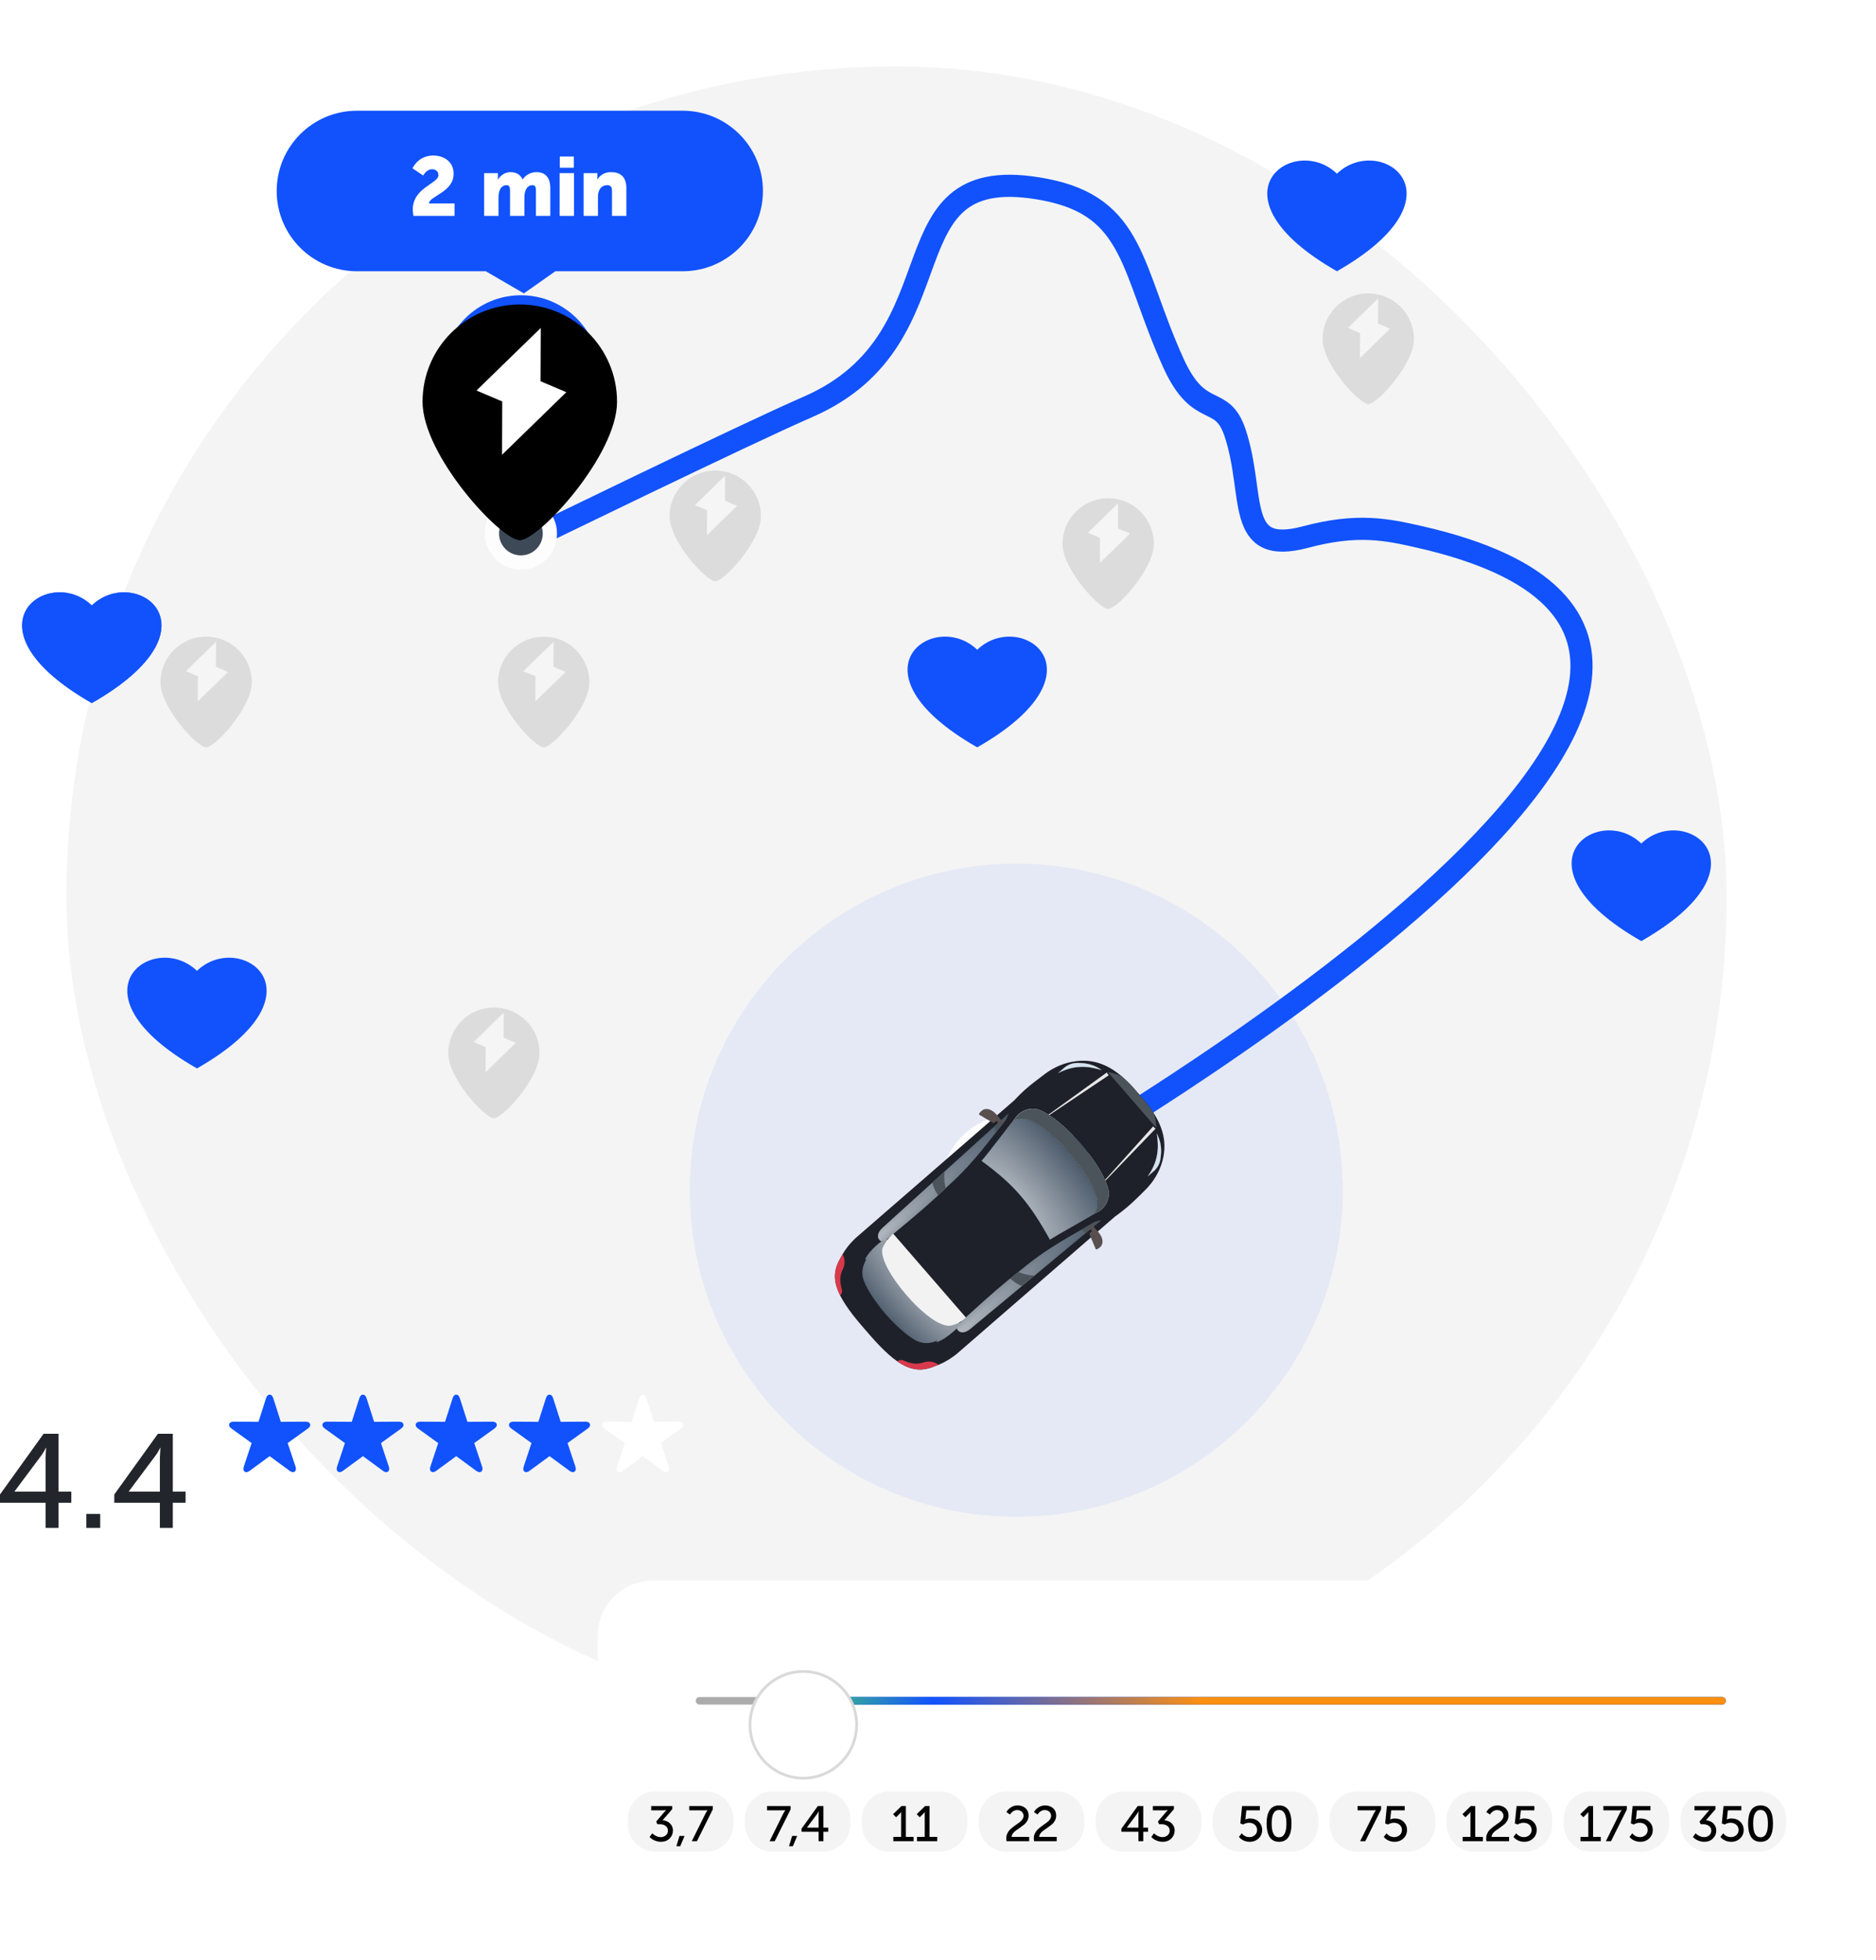 <svg width="339" height="354" viewBox="0 0 339 354" fill="none" xmlns="http://www.w3.org/2000/svg">
<g clip-path="url(#clip0)">
<path d="M60.866 217.889L34.709 205.953C33.76 205.526 33.332 204.387 33.775 203.439L52.194 163.154C52.621 162.206 53.761 161.779 54.71 162.221L80.867 174.158C81.816 174.585 82.244 175.723 81.8 176.672L63.382 216.957C62.954 217.905 61.815 218.316 60.866 217.889Z" fill="white"/>
<path d="M67.463 159.027C56.64 155.47 44.899 161.43 41.37 172.244L34.012 194.837C30.483 205.651 36.449 217.414 47.272 220.972C58.096 224.529 69.837 218.568 73.35 207.754L80.708 185.161C84.252 174.331 78.287 162.584 67.463 159.027ZM65.833 195.96L63.397 195.786L64.14 198.442L53.633 213.92L52.083 196.861L42.019 194.505L48.681 184.387L51.529 184.561L50.595 181.462L60.722 166.094L62.526 183.217L72.764 185.746L65.833 195.96Z" fill="#00AEEF"/>
<path d="M137.5 173.652V184.324H126.946V173.652H119.556V201.115H126.93V190.332H137.484V201.115H144.874V173.652H137.5Z" fill="white"/>
<path d="M162.359 173.652L159.084 173.668L147.849 201.13H154.954L156.916 196.103H162.359H167.803L169.717 201.115H177.139L165.951 173.652H162.359ZM162.359 190.379V190.364H159.115L162.359 182.016V182.032L162.375 181.984L165.603 190.379H162.359Z" fill="white"/>
<path d="M107.672 173.209C103.131 173.209 99.397 174.538 96.438 177.194C93.494 179.85 92.007 183.249 92.007 187.375C92.007 191.502 93.478 194.901 96.438 197.557C99.412 200.213 103.147 201.541 107.672 201.541C108.986 201.541 110.204 201.431 111.359 201.178C112.514 200.941 113.733 200.545 115.015 200.024V193.273C113.891 193.826 112.768 194.221 111.644 194.49C110.521 194.759 109.318 194.885 108.068 194.885C105.505 194.885 103.432 194.206 101.881 192.83C100.33 191.455 99.539 189.636 99.539 187.391C99.539 185.13 100.33 183.328 101.897 181.937C103.463 180.545 105.536 179.85 108.1 179.85C109.286 179.85 110.457 179.992 111.597 180.261C112.72 180.53 113.859 180.941 115.015 181.494V174.743C113.733 174.221 112.514 173.842 111.359 173.589C110.204 173.336 108.986 173.209 107.672 173.209Z" fill="white"/>
<path d="M242.538 190.332H252.46V184.324H242.538V179.66H254.39V173.652H235.228V201.115H254.865V195.107H242.538V190.332Z" fill="white"/>
<path d="M276.765 186.68L287.288 173.652H278.965L272.762 181.652L266.749 173.652H257.729L268.268 187.154L257.033 201.115H265.325L272.271 192.087L278.98 201.115H288L276.765 186.68Z" fill="white"/>
<path d="M222.996 195.122C222.822 195.17 222.569 195.217 222.268 195.249C221.967 195.281 221.698 195.296 221.461 195.296C219.008 195.296 217.046 194.617 215.606 193.273C214.166 191.929 213.454 190.063 213.454 187.676C213.454 185.32 214.245 183.439 215.828 182.016C217.41 180.593 219.531 179.866 222.173 179.866C223.518 179.866 224.831 180.008 226.113 180.277C227.411 180.545 228.629 180.956 229.784 181.51V174.759C228.455 174.237 227.173 173.858 225.971 173.605C224.768 173.352 223.502 173.225 222.157 173.225C217.473 173.225 213.597 174.585 210.543 177.304C208.074 179.486 206.603 182.158 206.128 185.288C206.017 186.047 205.954 186.838 205.954 187.66C205.954 188.498 206.017 189.32 206.128 190.095C206.587 193.146 207.963 195.692 210.258 197.715C213.122 200.261 216.825 201.541 221.382 201.541C222.822 201.541 224.309 201.447 225.813 201.241C227.332 201.02 228.756 200.735 230.101 200.371V188.53H222.996V195.122Z" fill="white"/>
<path d="M201.507 195.739C199.735 193.605 198.358 191.723 197.361 190.126C198.881 189.336 200.067 188.277 200.938 186.933C201.808 185.589 202.235 184.103 202.235 182.474C202.235 179.723 201.286 177.573 199.403 176.008C197.52 174.443 194.909 173.652 191.586 173.652H191.111H180.129V201.099H187.519V191.802H190.541C190.621 191.945 190.731 192.103 190.842 192.261C190.937 192.403 191.048 192.577 191.159 192.767C191.997 194.079 193.469 196.34 194.181 197.273C195.368 198.869 196.46 200.15 197.456 201.115H206.112V200.941H206.128C204.735 199.534 203.185 197.81 201.507 195.739ZM194.165 184.735C193.801 185.304 193.263 185.731 192.551 186.047H191.127H187.519V179.66H191.111H191.222C192.298 179.66 193.152 179.929 193.769 180.466C194.402 181.004 194.719 181.731 194.719 182.648C194.719 183.454 194.545 184.15 194.165 184.735Z" fill="white"/>
<path d="M99.238 217.763V218.885H93.637V209.573H94.934V217.763H99.238Z" fill="white"/>
<path d="M99.982 215.407C99.982 214.791 100.077 214.253 100.251 213.794C100.425 213.336 100.662 212.957 100.963 212.64C101.264 212.34 101.596 212.103 101.992 211.96C102.371 211.802 102.767 211.739 103.178 211.739C104.128 211.739 104.84 212.04 105.346 212.625C105.853 213.209 106.106 214.111 106.106 215.312C106.106 215.36 106.106 215.439 106.106 215.518C106.106 215.597 106.106 215.676 106.09 215.755H101.295C101.343 216.482 101.564 217.036 101.928 217.415C102.292 217.794 102.862 217.984 103.653 217.984C104.096 217.984 104.46 217.953 104.761 217.874C105.061 217.794 105.283 217.731 105.441 217.652L105.615 218.696C105.457 218.775 105.204 218.854 104.808 218.949C104.428 219.043 104.001 219.075 103.511 219.075C102.894 219.075 102.371 218.98 101.928 218.806C101.485 218.617 101.121 218.364 100.836 218.047C100.552 217.731 100.33 217.336 100.204 216.893C100.045 216.419 99.982 215.945 99.982 215.407ZM104.777 214.727C104.792 214.158 104.65 213.7 104.349 213.336C104.065 212.972 103.653 212.798 103.147 212.798C102.862 212.798 102.609 212.862 102.387 212.972C102.166 213.083 101.976 213.225 101.833 213.415C101.675 213.589 101.564 213.794 101.469 214.032C101.39 214.269 101.327 214.506 101.295 214.743L104.777 214.727Z" fill="white"/>
<path d="M109.065 211.897H111.707V212.941H109.065V216.166C109.065 216.514 109.096 216.798 109.144 217.036C109.191 217.273 109.286 217.447 109.381 217.573C109.492 217.7 109.619 217.794 109.793 217.842C109.967 217.889 110.141 217.921 110.362 217.921C110.742 217.921 111.043 217.873 111.264 217.794C111.486 217.715 111.66 217.652 111.739 217.621L111.976 218.648C111.85 218.711 111.628 218.79 111.312 218.885C110.995 218.98 110.631 219.028 110.236 219.028C109.761 219.028 109.365 218.964 109.065 218.854C108.748 218.727 108.511 218.553 108.321 218.316C108.131 218.079 108.005 217.779 107.926 217.415C107.846 217.067 107.815 216.656 107.815 216.182V209.953L109.065 209.731V211.897V211.897Z" fill="white"/>
<path d="M114.492 208.672V209.352C114.492 209.794 114.461 210.253 114.413 210.727C114.366 211.202 114.287 211.676 114.208 212.166H113.464C113.385 211.692 113.321 211.217 113.258 210.727C113.211 210.253 113.179 209.779 113.179 209.336V208.672H114.492Z" fill="white"/>
<path d="M118.163 217.984C118.67 217.984 119.05 217.921 119.303 217.779C119.556 217.636 119.667 217.431 119.667 217.13C119.667 216.83 119.54 216.577 119.303 216.403C119.065 216.229 118.654 216.024 118.1 215.802C117.831 215.692 117.578 215.581 117.325 215.47C117.072 215.36 116.866 215.233 116.692 215.075C116.518 214.917 116.375 214.743 116.265 214.522C116.154 214.3 116.106 214.047 116.106 213.731C116.106 213.115 116.328 212.624 116.787 212.261C117.246 211.897 117.863 211.723 118.654 211.723C118.844 211.723 119.05 211.739 119.239 211.755C119.429 211.771 119.619 211.802 119.793 211.834C119.967 211.866 120.11 211.897 120.236 211.929C120.363 211.96 120.474 211.992 120.537 212.024L120.316 213.099C120.173 213.02 119.967 212.956 119.683 212.877C119.398 212.798 119.05 212.767 118.654 212.767C118.306 212.767 118.005 212.83 117.736 212.972C117.483 213.115 117.341 213.336 117.341 213.62C117.341 213.779 117.372 213.905 117.436 214.032C117.499 214.142 117.578 214.253 117.705 214.348C117.831 214.443 117.974 214.522 118.148 214.617C118.322 214.696 118.543 214.775 118.796 214.87C119.129 214.996 119.429 215.122 119.683 215.233C119.936 215.36 120.157 215.502 120.347 215.66C120.537 215.818 120.679 216.024 120.774 216.245C120.869 216.466 120.917 216.751 120.917 217.083C120.917 217.731 120.679 218.221 120.205 218.553C119.73 218.885 119.034 219.043 118.148 219.043C117.531 219.043 117.04 218.996 116.692 218.885C116.344 218.775 116.106 218.711 115.98 218.648L116.201 217.573C116.344 217.62 116.581 217.715 116.882 217.81C117.23 217.937 117.641 217.984 118.163 217.984Z" fill="white"/>
<path d="M128.686 219.059C128.117 219.059 127.626 218.964 127.199 218.79C126.772 218.617 126.408 218.364 126.123 218.032C125.838 217.715 125.617 217.32 125.474 216.877C125.332 216.435 125.253 215.945 125.253 215.407C125.253 214.87 125.332 214.379 125.49 213.921C125.648 213.478 125.87 213.083 126.155 212.751C126.439 212.419 126.787 212.166 127.215 211.992C127.626 211.802 128.101 211.723 128.607 211.723C128.924 211.723 129.24 211.755 129.557 211.802C129.873 211.85 130.174 211.945 130.459 212.055L130.174 213.115C129.984 213.02 129.762 212.956 129.525 212.893C129.272 212.846 129.019 212.814 128.734 212.814C128.038 212.814 127.5 213.036 127.12 213.478C126.74 213.921 126.566 214.553 126.566 215.407C126.566 215.787 126.613 216.134 126.693 216.435C126.772 216.751 126.914 217.02 127.088 217.241C127.278 217.462 127.5 217.636 127.8 217.763C128.085 217.889 128.433 217.937 128.845 217.937C129.177 217.937 129.478 217.905 129.747 217.842C130.016 217.779 130.221 217.715 130.379 217.636L130.554 218.68C130.474 218.727 130.379 218.775 130.237 218.806C130.095 218.838 129.952 218.885 129.778 218.917C129.604 218.949 129.43 218.98 129.24 218.996C129.05 219.043 128.86 219.059 128.686 219.059Z" fill="white"/>
<path d="M131.898 218.885V208.672L133.149 208.451V212.024C133.386 211.929 133.623 211.866 133.892 211.818C134.161 211.771 134.414 211.739 134.683 211.739C135.237 211.739 135.696 211.818 136.076 211.976C136.44 212.134 136.741 212.356 136.962 212.64C137.184 212.925 137.342 213.257 137.421 213.652C137.516 214.047 137.563 214.474 137.563 214.949V218.87H136.313V215.217C136.313 214.79 136.282 214.427 136.218 214.111C136.155 213.81 136.06 213.557 135.934 213.368C135.807 213.178 135.617 213.036 135.396 212.956C135.174 212.877 134.889 212.83 134.557 212.83C134.414 212.83 134.288 212.846 134.145 212.862C134.003 212.877 133.861 212.893 133.734 212.925C133.607 212.941 133.481 212.972 133.386 213.004C133.275 213.036 133.212 213.051 133.164 213.067V218.87L131.898 218.885Z" fill="white"/>
<path d="M141.836 211.723C142.342 211.723 142.769 211.787 143.102 211.913C143.45 212.039 143.719 212.229 143.94 212.466C144.146 212.704 144.304 212.988 144.383 213.32C144.478 213.652 144.51 214 144.51 214.395V218.759C144.399 218.775 144.257 218.806 144.067 218.838C143.877 218.87 143.656 218.901 143.418 218.933C143.181 218.964 142.912 218.98 142.627 219.012C142.342 219.028 142.057 219.043 141.788 219.043C141.393 219.043 141.029 218.996 140.697 218.917C140.364 218.838 140.079 218.711 139.842 218.537C139.605 218.364 139.415 218.126 139.272 217.842C139.13 217.557 139.067 217.209 139.067 216.814C139.067 216.435 139.146 216.103 139.304 215.818C139.462 215.534 139.668 215.312 139.937 215.138C140.206 214.964 140.522 214.838 140.886 214.759C141.25 214.68 141.614 214.632 142.01 214.632C142.137 214.632 142.263 214.632 142.406 214.648C142.532 214.664 142.675 214.68 142.785 214.696C142.912 214.711 143.007 214.743 143.102 214.759C143.197 214.775 143.26 214.79 143.292 214.806V214.458C143.292 214.253 143.276 214.047 143.228 213.842C143.181 213.636 143.102 213.462 142.991 213.304C142.88 213.146 142.722 213.02 142.516 212.925C142.311 212.83 142.057 212.783 141.725 212.783C141.314 212.783 140.95 212.814 140.649 212.877C140.333 212.941 140.111 213.004 139.953 213.051L139.81 212.024C139.969 211.945 140.238 211.881 140.617 211.818C140.997 211.755 141.393 211.723 141.836 211.723ZM141.947 217.984C142.247 217.984 142.5 217.984 142.738 217.968C142.975 217.953 143.149 217.937 143.307 217.889V215.802C143.213 215.755 143.07 215.723 142.864 215.692C142.659 215.66 142.421 215.644 142.137 215.644C141.947 215.644 141.741 215.66 141.535 215.692C141.33 215.723 141.124 215.771 140.95 215.866C140.776 215.945 140.633 216.071 140.507 216.213C140.396 216.356 140.333 216.561 140.333 216.798C140.333 217.241 140.475 217.557 140.76 217.731C141.06 217.905 141.456 217.984 141.947 217.984Z" fill="white"/>
<path d="M146.599 212.103C146.884 212.024 147.263 211.96 147.738 211.881C148.213 211.802 148.767 211.755 149.384 211.755C149.938 211.755 150.397 211.834 150.776 211.992C151.14 212.15 151.441 212.371 151.662 212.656C151.884 212.941 152.042 213.273 152.121 213.668C152.216 214.063 152.248 214.49 152.248 214.964V218.885H150.998V215.233C150.998 214.806 150.966 214.443 150.903 214.126C150.84 213.826 150.745 213.573 150.618 213.383C150.491 213.194 150.302 213.051 150.08 212.972C149.859 212.893 149.574 212.846 149.241 212.846C149.115 212.846 148.972 212.846 148.83 212.862C148.688 212.877 148.545 212.877 148.419 212.893C148.292 212.909 148.165 212.925 148.07 212.941C147.96 212.956 147.896 212.972 147.849 212.988V218.885H146.599V212.103Z" fill="white"/>
<path d="M158.704 218.19C158.593 218.269 158.387 218.348 158.071 218.458C157.755 218.569 157.406 218.632 156.995 218.632C156.568 218.632 156.172 218.569 155.808 218.427C155.428 218.285 155.112 218.079 154.827 217.794C154.542 217.51 154.337 217.162 154.163 216.735C154.004 216.308 153.925 215.818 153.925 215.233C153.925 214.727 154.004 214.253 154.147 213.826C154.305 213.399 154.526 213.036 154.811 212.719C155.096 212.403 155.46 212.166 155.887 211.992C156.315 211.818 156.789 211.723 157.311 211.723C157.897 211.723 158.403 211.771 158.831 211.85C159.258 211.929 159.638 212.008 159.922 212.087V218.316C159.922 219.391 159.638 220.166 159.084 220.656C158.53 221.146 157.691 221.383 156.552 221.383C156.109 221.383 155.697 221.352 155.302 221.273C154.906 221.194 154.574 221.115 154.289 221.02L154.511 219.929C154.764 220.024 155.064 220.119 155.428 220.198C155.792 220.277 156.172 220.308 156.568 220.308C157.311 220.308 157.849 220.166 158.182 219.866C158.514 219.565 158.672 219.107 158.672 218.458V218.19H158.704ZM158.688 213.004C158.562 212.972 158.387 212.941 158.182 212.909C157.976 212.877 157.691 212.862 157.327 212.862C156.647 212.862 156.141 213.083 155.777 213.526C155.413 213.968 155.239 214.553 155.239 215.265C155.239 215.66 155.286 216.008 155.397 216.292C155.508 216.577 155.634 216.814 155.808 217.004C155.982 217.194 156.188 217.336 156.41 217.415C156.631 217.494 156.868 217.541 157.122 217.541C157.454 217.541 157.755 217.494 158.039 217.399C158.324 217.304 158.53 217.194 158.704 217.067L158.688 213.004Z" fill="white"/>
<path d="M161.711 215.407C161.711 214.791 161.805 214.253 161.98 213.794C162.154 213.336 162.391 212.957 162.692 212.64C162.992 212.34 163.325 212.103 163.72 211.96C164.1 211.802 164.495 211.739 164.907 211.739C165.84 211.739 166.568 212.04 167.075 212.625C167.581 213.209 167.834 214.111 167.834 215.312C167.834 215.36 167.834 215.439 167.834 215.518C167.834 215.597 167.834 215.676 167.818 215.755H163.024C163.071 216.482 163.293 217.036 163.657 217.415C164.021 217.794 164.606 217.984 165.382 217.984C165.825 217.984 166.189 217.953 166.489 217.874C166.79 217.794 167.011 217.731 167.17 217.652L167.344 218.696C167.186 218.775 166.932 218.854 166.537 218.949C166.157 219.043 165.73 219.075 165.239 219.075C164.622 219.075 164.1 218.98 163.657 218.806C163.214 218.617 162.85 218.364 162.565 218.047C162.28 217.731 162.059 217.336 161.932 216.893C161.774 216.419 161.711 215.945 161.711 215.407ZM166.505 214.727C166.521 214.158 166.379 213.7 166.078 213.336C165.793 212.972 165.382 212.798 164.875 212.798C164.59 212.798 164.337 212.862 164.116 212.972C163.894 213.083 163.704 213.225 163.562 213.415C163.404 213.589 163.293 213.794 163.198 214.032C163.119 214.269 163.056 214.506 163.024 214.743L166.505 214.727Z" fill="white"/>
<path d="M173.895 211.897H176.537V212.941H173.895V216.166C173.895 216.514 173.926 216.798 173.974 217.036C174.021 217.273 174.101 217.447 174.211 217.573C174.322 217.7 174.449 217.794 174.607 217.842C174.765 217.889 174.955 217.921 175.177 217.921C175.556 217.921 175.857 217.873 176.078 217.794C176.3 217.715 176.474 217.652 176.553 217.621L176.791 218.648C176.664 218.711 176.442 218.79 176.126 218.885C175.81 218.98 175.446 219.028 175.05 219.028C174.575 219.028 174.18 218.964 173.879 218.854C173.563 218.727 173.325 218.553 173.135 218.316C172.945 218.079 172.819 217.779 172.74 217.415C172.661 217.067 172.629 216.656 172.629 216.182V209.953L173.879 209.731L173.895 211.897Z" fill="white"/>
<path d="M178.12 218.885V208.672L179.37 208.451V212.024C179.607 211.929 179.845 211.866 180.114 211.818C180.383 211.771 180.636 211.739 180.905 211.739C181.459 211.739 181.918 211.818 182.297 211.976C182.661 212.134 182.962 212.356 183.183 212.64C183.405 212.925 183.563 213.257 183.642 213.652C183.737 214.047 183.769 214.474 183.769 214.949V218.87H182.519V215.217C182.519 214.79 182.487 214.427 182.424 214.111C182.361 213.81 182.266 213.557 182.139 213.368C182.012 213.178 181.823 213.036 181.601 212.956C181.38 212.877 181.095 212.83 180.762 212.83C180.636 212.83 180.493 212.846 180.351 212.862C180.209 212.877 180.066 212.893 179.94 212.925C179.813 212.941 179.686 212.972 179.591 213.004C179.481 213.036 179.417 213.051 179.37 213.067V218.87L178.12 218.885Z" fill="white"/>
<path d="M185.414 215.407C185.414 214.791 185.509 214.253 185.684 213.794C185.858 213.336 186.095 212.957 186.396 212.64C186.696 212.34 187.029 212.103 187.424 211.96C187.804 211.802 188.199 211.739 188.611 211.739C189.545 211.739 190.272 212.04 190.779 212.625C191.285 213.209 191.538 214.111 191.538 215.312C191.538 215.36 191.538 215.439 191.538 215.518C191.538 215.597 191.538 215.676 191.522 215.755H186.728C186.775 216.482 186.997 217.036 187.361 217.415C187.725 217.794 188.31 217.984 189.086 217.984C189.529 217.984 189.893 217.953 190.193 217.874C190.494 217.794 190.715 217.731 190.874 217.652L191.048 218.696C190.89 218.775 190.636 218.854 190.241 218.949C189.861 219.043 189.434 219.075 188.943 219.075C188.326 219.075 187.804 218.98 187.361 218.806C186.918 218.617 186.554 218.364 186.269 218.047C185.984 217.731 185.763 217.336 185.636 216.893C185.478 216.419 185.414 215.945 185.414 215.407ZM190.225 214.727C190.241 214.158 190.098 213.7 189.798 213.336C189.513 212.972 189.101 212.798 188.595 212.798C188.31 212.798 188.057 212.862 187.836 212.972C187.614 213.083 187.424 213.225 187.282 213.415C187.123 213.589 187.013 213.794 186.918 214.032C186.839 214.269 186.775 214.506 186.744 214.743L190.225 214.727Z" fill="white"/>
<path d="M202.14 218.885C201.887 218.237 201.618 217.51 201.333 216.672C201.048 215.85 200.795 214.98 200.558 214.079C200.32 214.98 200.067 215.834 199.798 216.672C199.513 217.494 199.26 218.237 199.007 218.885H197.915C197.504 217.968 197.092 216.909 196.697 215.723C196.301 214.538 195.937 213.257 195.573 211.897H196.918C197.013 212.324 197.108 212.783 197.235 213.273C197.361 213.763 197.488 214.253 197.63 214.759C197.773 215.249 197.915 215.723 198.074 216.182C198.232 216.64 198.374 217.036 198.501 217.383C198.659 216.957 198.801 216.514 198.944 216.04C199.086 215.565 199.229 215.091 199.371 214.617C199.498 214.142 199.64 213.668 199.751 213.209C199.877 212.751 199.972 212.308 200.067 211.913H201.096C201.175 212.308 201.27 212.751 201.396 213.209C201.507 213.668 201.634 214.142 201.776 214.617C201.919 215.091 202.045 215.565 202.204 216.04C202.362 216.514 202.504 216.957 202.647 217.383C202.773 217.036 202.916 216.64 203.074 216.182C203.216 215.723 203.374 215.249 203.517 214.759C203.659 214.269 203.802 213.779 203.928 213.273C204.055 212.783 204.166 212.324 204.245 211.897H205.542C205.194 213.273 204.814 214.538 204.419 215.723C204.023 216.909 203.628 217.953 203.2 218.885H202.14Z" fill="white"/>
<path d="M212.9 215.391C212.9 215.945 212.821 216.451 212.663 216.893C212.505 217.336 212.267 217.731 211.983 218.047C211.698 218.364 211.35 218.617 210.938 218.791C210.543 218.964 210.1 219.059 209.625 219.059C209.15 219.059 208.707 218.964 208.311 218.791C207.916 218.617 207.568 218.364 207.267 218.047C206.982 217.731 206.745 217.336 206.587 216.893C206.428 216.451 206.349 215.945 206.349 215.391C206.349 214.838 206.428 214.348 206.587 213.889C206.745 213.431 206.982 213.051 207.267 212.719C207.552 212.403 207.9 212.15 208.311 211.976C208.707 211.802 209.15 211.708 209.625 211.708C210.1 211.708 210.543 211.802 210.938 211.976C211.334 212.15 211.682 212.403 211.983 212.719C212.267 213.036 212.505 213.431 212.663 213.889C212.821 214.348 212.9 214.854 212.9 215.391ZM211.587 215.391C211.587 214.601 211.413 213.984 211.049 213.51C210.701 213.051 210.21 212.814 209.609 212.814C208.992 212.814 208.517 213.051 208.169 213.51C207.821 213.968 207.631 214.601 207.631 215.391C207.631 216.182 207.805 216.798 208.169 217.273C208.517 217.731 209.008 217.968 209.609 217.968C210.226 217.968 210.701 217.731 211.049 217.273C211.413 216.814 211.587 216.182 211.587 215.391Z" fill="white"/>
<path d="M217.236 211.755C217.347 211.755 217.474 211.755 217.6 211.771C217.743 211.786 217.869 211.802 218.012 211.818C218.154 211.834 218.265 211.866 218.375 211.881C218.486 211.897 218.565 211.929 218.629 211.945L218.407 213.036C218.312 213.004 218.138 212.956 217.917 212.909C217.695 212.862 217.394 212.83 217.03 212.83C216.793 212.83 216.572 212.862 216.334 212.909C216.113 212.956 215.954 212.988 215.891 213.004V218.87H214.641V212.182C214.942 212.071 215.306 211.976 215.749 211.881C216.192 211.802 216.698 211.755 217.236 211.755Z" fill="white"/>
<path d="M221.952 219.028C221.176 219.012 220.638 218.838 220.306 218.538C219.989 218.221 219.815 217.731 219.815 217.067V208.688L221.065 208.466V216.862C221.065 217.067 221.081 217.241 221.113 217.368C221.145 217.51 221.208 217.605 221.287 217.684C221.366 217.763 221.477 217.826 221.603 217.858C221.746 217.905 221.904 217.937 222.094 217.953L221.952 219.028Z" fill="white"/>
<path d="M228.044 208.672L229.294 208.451V218.696C229.009 218.775 228.645 218.854 228.186 218.933C227.743 219.012 227.221 219.059 226.635 219.059C226.097 219.059 225.607 218.98 225.18 218.806C224.752 218.632 224.388 218.395 224.072 218.079C223.771 217.763 223.534 217.383 223.36 216.925C223.202 216.466 223.107 215.96 223.107 215.407C223.107 214.87 223.17 214.379 223.312 213.921C223.455 213.478 223.661 213.083 223.93 212.767C224.199 212.451 224.531 212.198 224.911 212.008C225.29 211.818 225.749 211.739 226.256 211.739C226.667 211.739 227.015 211.787 227.332 211.897C227.648 212.008 227.87 212.103 228.028 212.213L228.044 208.672ZM228.044 213.383C227.886 213.257 227.664 213.13 227.379 213.02C227.094 212.909 226.778 212.846 226.43 212.846C226.066 212.846 225.765 212.909 225.512 213.036C225.259 213.162 225.053 213.352 224.879 213.573C224.721 213.794 224.594 214.079 224.531 214.379C224.452 214.696 224.42 215.028 224.42 215.391C224.42 216.213 224.626 216.83 225.021 217.273C225.417 217.715 225.971 217.937 226.635 217.937C226.984 217.937 227.268 217.921 227.49 217.889C227.711 217.858 227.901 217.826 228.028 217.794L228.044 213.383Z" fill="white"/>
<path d="M235.718 211.897H238.361V212.941H235.718V216.166C235.718 216.514 235.75 216.798 235.797 217.036C235.845 217.273 235.924 217.447 236.035 217.573C236.146 217.7 236.272 217.794 236.43 217.842C236.589 217.889 236.778 217.921 237 217.921C237.38 217.921 237.68 217.873 237.902 217.794C238.123 217.715 238.297 217.652 238.377 217.621L238.614 218.648C238.487 218.711 238.266 218.79 237.949 218.885C237.633 218.98 237.269 219.028 236.873 219.028C236.399 219.028 236.003 218.964 235.702 218.854C235.386 218.727 235.149 218.553 234.959 218.316C234.769 218.079 234.642 217.779 234.563 217.415C234.484 217.067 234.452 216.656 234.452 216.182V209.953L235.702 209.731L235.718 211.897Z" fill="white"/>
<path d="M245.94 215.391C245.94 215.945 245.861 216.451 245.703 216.893C245.545 217.336 245.307 217.731 245.023 218.047C244.738 218.364 244.39 218.617 243.978 218.791C243.583 218.964 243.14 219.059 242.665 219.059C242.19 219.059 241.747 218.964 241.351 218.791C240.956 218.617 240.608 218.364 240.307 218.047C240.022 217.731 239.785 217.336 239.627 216.893C239.468 216.451 239.389 215.945 239.389 215.391C239.389 214.838 239.468 214.348 239.627 213.889C239.785 213.431 240.022 213.051 240.307 212.719C240.592 212.403 240.94 212.15 241.351 211.976C241.747 211.802 242.19 211.708 242.665 211.708C243.14 211.708 243.583 211.802 243.978 211.976C244.374 212.15 244.722 212.403 245.023 212.719C245.307 213.036 245.545 213.431 245.703 213.889C245.861 214.348 245.94 214.854 245.94 215.391ZM244.643 215.391C244.643 214.601 244.469 213.984 244.105 213.51C243.757 213.051 243.266 212.814 242.665 212.814C242.048 212.814 241.573 213.051 241.225 213.51C240.877 213.968 240.687 214.601 240.687 215.391C240.687 216.182 240.861 216.798 241.225 217.273C241.573 217.731 242.064 217.968 242.665 217.968C243.282 217.968 243.757 217.731 244.105 217.273C244.453 216.814 244.643 216.182 244.643 215.391Z" fill="white"/>
<path d="M252.08 218.19C251.969 218.269 251.764 218.348 251.447 218.458C251.131 218.569 250.782 218.632 250.371 218.632C249.944 218.632 249.548 218.569 249.184 218.427C248.804 218.285 248.488 218.079 248.203 217.794C247.918 217.51 247.713 217.162 247.539 216.735C247.38 216.308 247.301 215.818 247.301 215.233C247.301 214.727 247.38 214.253 247.523 213.826C247.681 213.399 247.903 213.036 248.187 212.719C248.472 212.403 248.836 212.166 249.263 211.992C249.691 211.818 250.165 211.723 250.687 211.723C251.273 211.723 251.779 211.771 252.207 211.85C252.634 211.929 253.014 212.008 253.298 212.087V218.316C253.298 219.391 253.014 220.166 252.46 220.656C251.906 221.146 251.067 221.383 249.928 221.383C249.485 221.383 249.074 221.352 248.678 221.273C248.282 221.194 247.95 221.115 247.665 221.02L247.887 219.929C248.14 220.024 248.441 220.119 248.805 220.198C249.168 220.277 249.548 220.308 249.944 220.308C250.688 220.308 251.225 220.166 251.558 219.866C251.89 219.565 252.048 219.107 252.048 218.458V218.19H252.08ZM252.08 213.004C251.953 212.972 251.779 212.941 251.574 212.909C251.368 212.877 251.083 212.862 250.719 212.862C250.039 212.862 249.532 213.083 249.168 213.526C248.805 213.968 248.63 214.553 248.63 215.265C248.63 215.66 248.678 216.008 248.789 216.292C248.899 216.577 249.026 216.814 249.2 217.004C249.374 217.194 249.58 217.336 249.801 217.415C250.023 217.494 250.26 217.541 250.513 217.541C250.846 217.541 251.146 217.494 251.431 217.399C251.716 217.304 251.922 217.194 252.096 217.067L252.08 213.004Z" fill="white"/>
<path d="M255.087 215.407C255.087 214.791 255.181 214.253 255.356 213.794C255.53 213.336 255.767 212.957 256.068 212.64C256.368 212.34 256.701 212.103 257.096 211.96C257.476 211.802 257.872 211.739 258.283 211.739C259.217 211.739 259.944 212.04 260.451 212.625C260.957 213.209 261.21 214.111 261.21 215.312C261.21 215.36 261.21 215.439 261.21 215.518C261.21 215.597 261.21 215.676 261.195 215.755H256.4C256.447 216.482 256.669 217.036 257.033 217.415C257.397 217.794 257.982 217.984 258.758 217.984C259.201 217.984 259.565 217.953 259.865 217.874C260.166 217.794 260.388 217.731 260.546 217.652L260.72 218.696C260.562 218.775 260.308 218.854 259.913 218.949C259.533 219.043 259.106 219.075 258.615 219.075C257.998 219.075 257.476 218.98 257.033 218.806C256.59 218.617 256.226 218.364 255.941 218.047C255.656 217.731 255.435 217.336 255.308 216.893C255.15 216.419 255.087 215.945 255.087 215.407ZM259.881 214.727C259.897 214.158 259.755 213.7 259.454 213.336C259.169 212.972 258.758 212.798 258.251 212.798C257.966 212.798 257.713 212.862 257.492 212.972C257.27 213.083 257.08 213.225 256.938 213.415C256.78 213.589 256.669 213.794 256.574 214.032C256.495 214.269 256.432 214.506 256.4 214.743L259.881 214.727Z" fill="white"/>
<path d="M264.169 211.897H266.812V212.941H264.169V216.166C264.169 216.514 264.201 216.798 264.248 217.036C264.296 217.273 264.375 217.447 264.486 217.573C264.597 217.7 264.723 217.794 264.881 217.842C265.04 217.889 265.23 217.921 265.451 217.921C265.831 217.921 266.131 217.873 266.353 217.794C266.575 217.715 266.749 217.652 266.828 217.621L267.065 218.648C266.938 218.711 266.717 218.79 266.4 218.885C266.084 218.98 265.72 219.028 265.324 219.028C264.85 219.028 264.454 218.964 264.154 218.854C263.837 218.727 263.6 218.553 263.41 218.316C263.22 218.079 263.093 217.779 263.014 217.415C262.935 217.067 262.903 216.656 262.903 216.182V209.953L264.154 209.731L264.169 211.897Z" fill="white"/>
<path d="M268.41 218.885V208.672L269.66 208.451V212.024C269.898 211.929 270.135 211.866 270.404 211.818C270.673 211.771 270.926 211.739 271.195 211.739C271.749 211.739 272.208 211.818 272.588 211.976C272.952 212.134 273.252 212.356 273.474 212.64C273.695 212.925 273.854 213.257 273.933 213.652C274.028 214.047 274.059 214.474 274.059 214.949V218.87H272.809V215.217C272.809 214.79 272.778 214.427 272.714 214.111C272.651 213.81 272.556 213.557 272.429 213.368C272.303 213.178 272.113 213.036 271.891 212.956C271.67 212.877 271.385 212.83 271.053 212.83C270.926 212.83 270.784 212.846 270.641 212.862C270.499 212.877 270.356 212.893 270.23 212.925C270.103 212.941 269.977 212.972 269.882 213.004C269.771 213.036 269.708 213.051 269.66 213.067V218.87L268.41 218.885Z" fill="white"/>
<path d="M275.689 215.407C275.689 214.791 275.784 214.253 275.958 213.794C276.132 213.336 276.369 212.957 276.67 212.64C276.971 212.34 277.303 212.103 277.699 211.96C278.078 211.802 278.474 211.739 278.885 211.739C279.819 211.739 280.547 212.04 281.053 212.625C281.56 213.209 281.813 214.111 281.813 215.312C281.813 215.36 281.813 215.439 281.813 215.518C281.813 215.597 281.813 215.676 281.797 215.755H277.002C277.05 216.482 277.271 217.036 277.635 217.415C277.999 217.794 278.585 217.984 279.36 217.984C279.803 217.984 280.167 217.953 280.468 217.874C280.768 217.794 280.99 217.731 281.148 217.652L281.322 218.696C281.164 218.775 280.911 218.854 280.515 218.949C280.136 219.043 279.708 219.075 279.218 219.075C278.601 219.075 278.078 218.98 277.635 218.806C277.192 218.617 276.828 218.364 276.544 218.047C276.259 217.731 276.037 217.336 275.911 216.893C275.768 216.419 275.689 215.945 275.689 215.407ZM280.499 214.727C280.515 214.158 280.373 213.7 280.072 213.336C279.787 212.972 279.376 212.798 278.87 212.798C278.585 212.798 278.332 212.862 278.11 212.972C277.889 213.083 277.699 213.225 277.556 213.415C277.398 213.589 277.287 213.794 277.192 214.032C277.113 214.269 277.05 214.506 277.018 214.743L280.499 214.727Z" fill="white"/>
<path d="M286.18 211.755C286.291 211.755 286.418 211.755 286.544 211.771C286.687 211.786 286.813 211.802 286.956 211.818C287.098 211.834 287.209 211.866 287.32 211.881C287.43 211.897 287.509 211.929 287.573 211.945L287.351 213.036C287.256 213.004 287.082 212.956 286.861 212.909C286.639 212.862 286.339 212.83 285.975 212.83C285.737 212.83 285.516 212.862 285.278 212.909C285.057 212.956 284.899 212.988 284.835 213.004V218.87H283.585V212.182C283.886 212.071 284.25 211.976 284.693 211.881C285.136 211.802 285.642 211.755 286.18 211.755Z" fill="white"/>
</g>
<rect x="12" y="12" width="300" height="300" rx="150" fill="#F4F4F4"/>
<path d="M95.5 97.5C95.5 97.5 134.388 78.549 146 73.5C174.87 60.948 158.714 28.458 188.841 34.251C205.159 37.389 204.355 48.686 212.063 65.632C216.759 75.956 220.781 70.976 223.183 78.184C226.949 89.481 223.017 100.452 235.912 97.013C245.326 94.502 250.597 95.638 256.623 97.013C350.138 118.352 188.841 210.611 188.841 210.611" stroke="#1152FD" stroke-width="4" stroke-linecap="round" stroke-linejoin="round"/>
<rect opacity="0.01" x="69" y="53" width="50.209" height="50.209" fill="white"/>
<path d="M94.132 101.613C97.023 101.613 99.367 99.269 99.367 96.378C99.367 93.487 97.023 91.144 94.132 91.144C91.241 91.144 88.897 93.487 88.897 96.378C88.897 99.269 91.241 101.613 94.132 101.613Z" fill="#3E4958"/>
<path fill-rule="evenodd" clip-rule="evenodd" d="M94.131 92.431C91.951 92.431 90.184 94.198 90.184 96.378C90.184 98.558 91.951 100.325 94.131 100.325C96.311 100.325 98.079 98.558 98.079 96.378C98.079 94.198 96.311 92.431 94.131 92.431ZM87.609 96.378C87.609 92.776 90.529 89.856 94.131 89.856C97.733 89.856 100.653 92.776 100.653 96.378C100.653 99.98 97.733 102.9 94.131 102.9C90.529 102.9 87.609 99.98 87.609 96.378Z" fill="#FDFDFD"/>
<path fill-rule="evenodd" clip-rule="evenodd" d="M92.862 80.554H95.197V95.454H92.862V80.554Z" fill="#3E4958"/>
<path d="M94.132 81.198C101.649 81.198 107.742 75.105 107.742 67.588C107.742 60.072 101.649 53.978 94.132 53.978C86.616 53.978 80.523 60.072 80.523 67.588C80.523 75.105 86.616 81.198 94.132 81.198Z" fill="#1152FD"/>
<path fill-rule="evenodd" clip-rule="evenodd" d="M94.132 54.622C86.971 54.622 81.166 60.427 81.166 67.588C81.166 74.749 86.971 80.554 94.132 80.554C101.293 80.554 107.098 74.749 107.098 67.588C107.098 60.427 101.293 54.622 94.132 54.622ZM79.879 67.588C79.879 59.716 86.26 53.335 94.132 53.335C102.004 53.335 108.386 59.716 108.386 67.588C108.386 75.46 102.004 81.842 94.132 81.842C86.26 81.842 79.879 75.46 79.879 67.588Z" fill="#1152FD"/>
<path d="M94.133 71.776C96.445 71.776 98.32 69.901 98.32 67.588C98.32 65.276 96.445 63.401 94.133 63.401C91.82 63.401 89.945 65.276 89.945 67.588C89.945 69.901 91.82 71.776 94.133 71.776Z" fill="#F9FFFF"/>
<g filter="url(#filter0_d)">
<path fill-rule="evenodd" clip-rule="evenodd" d="M93.928 95.588C97.36 95.588 111.501 80.279 111.501 70.573C111.501 60.868 103.634 53 93.928 53C84.223 53 76.355 60.868 76.355 70.573C76.355 80.279 90.496 95.588 93.928 95.588Z" fill="black"/>
</g>
<path fill-rule="evenodd" clip-rule="evenodd" d="M90.719 82.152L90.782 65.942L102.336 70.847L90.719 82.152Z" fill="white"/>
<path fill-rule="evenodd" clip-rule="evenodd" d="M97.718 59.239L97.656 75.449L86.101 70.544L97.718 59.239Z" fill="white"/>
<g filter="url(#filter1_d)">
<path fill-rule="evenodd" clip-rule="evenodd" d="M64.5 20C56.492 20 50 26.492 50 34.5C50 42.508 56.492 49 64.5 49H87.787L94.667 53L100.35 49H123.366C131.374 49 137.866 42.508 137.866 34.5C137.866 26.492 131.374 20 123.366 20H64.5Z" fill="#1152FD"/>
</g>
<path d="M74.712 39H82.137V36.75H77.502C77.637 35.37 81.972 34.725 81.972 31.38C81.972 29.1 80.067 28.095 78.312 28.095C76.377 28.095 75.162 29.19 74.532 30.405L76.482 31.71C76.797 31.11 77.382 30.57 78.072 30.57C78.627 30.57 79.227 30.885 79.227 31.635C79.227 33.18 74.592 33.885 74.592 37.845C74.592 38.205 74.637 38.58 74.712 39Z" fill="white"/>
<path d="M87.486 39H90.081V35.73C90.081 34.665 90.381 33.45 91.566 33.45C92.061 33.45 92.166 33.855 92.166 34.425V39H94.761V35.73C94.761 34.575 95.121 33.45 96.246 33.45C96.741 33.45 96.846 33.855 96.846 34.425V39H99.441V33.99C99.441 31.86 98.346 31.095 96.936 31.095C95.781 31.095 94.866 31.755 94.461 32.4H94.431C94.026 31.53 93.246 31.095 92.271 31.095C91.056 31.095 90.336 31.89 89.976 32.43H89.946C89.946 32.43 89.976 32.205 89.976 31.95V31.275H87.486V39Z" fill="white"/>
<path d="M101.154 30.3H103.689V28.275H101.154V30.3ZM101.124 39H103.719V31.275H101.124V39Z" fill="white"/>
<path d="M105.46 39H108.055V35.505C108.055 34.41 108.58 33.45 109.735 33.45C110.305 33.45 110.59 33.75 110.59 34.47V39H113.185V33.99C113.185 31.815 111.97 31.095 110.41 31.095C109.045 31.095 108.31 31.83 107.95 32.43H107.92C107.92 32.43 107.95 32.205 107.95 31.95V31.275H105.46V39Z" fill="white"/>
<path fill-rule="evenodd" clip-rule="evenodd" d="M183.644 274C216.226 274 242.639 247.587 242.639 215.004C242.639 182.422 216.226 156.008 183.644 156.008C151.061 156.008 124.648 182.422 124.648 215.004C124.648 247.587 151.061 274 183.644 274Z" fill="#1152FD" fill-opacity="0.07"/>
<path d="M195.951 215.004C195.951 221.801 190.441 227.312 183.644 227.312C176.846 227.312 171.336 221.801 171.336 215.004C171.336 208.207 176.846 202.697 183.644 202.697C190.441 202.697 195.951 208.207 195.951 215.004Z" fill="#007AFF" stroke="white" stroke-width="3"/>
<g filter="url(#filter2_d)">
<path d="M205.268 212.617L206.933 210.978C208.433 209.499 209.542 207.662 210.077 205.628C211.047 201.906 209.927 198.67 206.997 195.014L204.57 192.216C201.372 188.809 198.317 187.235 194.504 187.68C192.414 187.923 190.44 188.762 188.764 190.038L186.906 191.456C185.704 192.37 184.573 193.384 183.539 194.491L183.306 194.742L154.646 219.61C153.039 221.133 152.432 222.195 151.52 223.924C150.101 226.887 150.869 229.83 155.656 235.403L157.362 237.369C162.205 242.894 165.019 244.061 168.143 243.082C169.984 242.423 171.112 241.962 172.855 240.596L201.506 215.735L201.787 215.54C203.013 214.654 204.176 213.677 205.268 212.617ZM198.482 214.864L191.176 219.051C190.682 219.334 190.195 219.627 189.717 219.928C186.155 213.487 183.43 210.106 177.38 205.71C177.746 205.279 178.104 204.839 178.454 204.389L183.629 197.747C184.746 196.308 186.728 195.867 188.346 196.713C190.49 197.83 192.49 199.542 194.847 202.109L195.728 203.125C197.938 205.82 199.349 208.059 200.145 210.329C200.779 212.061 200.063 213.961 198.482 214.864Z" fill="#1E2129"/>
<path d="M200.023 189.72L189.442 197.364L189.538 197.475L200.368 190.23C200.184 190.018 200.039 189.869 200.023 189.72Z" fill="#E7E7E7"/>
<path d="M208.827 199.867L199.768 209.265L199.672 209.154L208.379 199.463C208.556 199.666 208.683 199.831 208.827 199.867Z" fill="#E7E7E7"/>
<path d="M172.275 236.535C171.174 237.491 170.179 238.143 169.223 238.487C169.281 238.405 169.322 238.305 169.355 238.195C169.01 238.316 168.676 238.412 168.35 238.501C167.304 238.76 166.203 238.567 165.274 238.014C163.821 237.138 162.681 236.12 161.201 234.637C160.829 234.264 160.484 233.884 160.139 233.487L159.915 233.229C159.578 232.841 159.251 232.445 158.95 232.043C157.682 230.359 156.836 229.087 156.165 227.517C155.74 226.526 155.72 225.41 156.117 224.402C156.242 224.083 156.393 223.775 156.563 223.433C156.476 223.444 156.397 223.464 156.308 223.492C156.767 222.593 157.526 221.707 158.6 220.775C159.068 220.369 159.569 219.983 160.087 219.615L173.625 235.218C173.195 235.705 172.743 236.129 172.275 236.535Z" fill="#4B545A"/>
<path d="M172.275 236.535C171.174 237.491 170.179 238.143 169.223 238.487C169.281 238.405 169.322 238.305 169.355 238.195C169.01 238.316 168.676 238.412 168.35 238.501C167.304 238.76 166.203 238.567 165.274 238.014C163.821 237.138 162.681 236.12 161.201 234.637C160.829 234.264 160.484 233.884 160.139 233.487L159.915 233.229C159.578 232.841 159.251 232.445 158.95 232.043C157.682 230.359 156.836 229.087 156.165 227.517C155.74 226.526 155.72 225.41 156.117 224.402C156.242 224.083 156.393 223.775 156.563 223.433C156.476 223.444 156.397 223.464 156.308 223.492C156.767 222.593 157.526 221.707 158.6 220.775C159.068 220.369 159.569 219.983 160.087 219.615L173.625 235.218C173.195 235.705 172.743 236.129 172.275 236.535Z" fill="#4388FC" fill-opacity="0.1"/>
<path d="M172.275 236.535C171.174 237.491 170.179 238.143 169.223 238.487C169.281 238.405 169.322 238.305 169.355 238.195C169.01 238.316 168.676 238.412 168.35 238.501C167.304 238.76 166.203 238.567 165.274 238.014C163.821 237.138 162.681 236.12 161.201 234.637C160.829 234.264 160.484 233.884 160.139 233.487L159.915 233.229C159.578 232.841 159.251 232.445 158.95 232.043C157.682 230.359 156.836 229.087 156.165 227.517C155.74 226.526 155.72 225.41 156.117 224.402C156.242 224.083 156.393 223.775 156.563 223.433C156.476 223.444 156.397 223.464 156.308 223.492C156.767 222.593 157.526 221.707 158.6 220.775C159.068 220.369 159.569 219.983 160.087 219.615L173.625 235.218C173.195 235.705 172.743 236.129 172.275 236.535Z" fill="url(#paint0_radial)" fill-opacity="0.77"/>
<path d="M162.723 217.813C161.862 218.527 160.974 219.265 159.995 220.083C159.921 220.147 159.832 220.192 159.736 220.211C159.306 220.309 159.012 220.175 158.772 219.768C158.488 219.125 158.731 218.46 159.541 217.725L182.171 197.216C182.19 197.2 182.208 197.184 182.226 197.168C182.225 197.185 182.215 197.21 182.204 197.235L181.923 197.949C181.861 198.1 181.782 198.25 181.677 198.389L178.369 202.586C176.026 205.558 173.787 208.002 171.488 210.062C168.086 213.353 165.605 215.425 162.723 217.813Z" fill="#4B545A"/>
<path d="M162.723 217.813C161.862 218.527 160.974 219.265 159.995 220.083C159.921 220.147 159.832 220.192 159.736 220.211C159.306 220.309 159.012 220.175 158.772 219.768C158.488 219.125 158.731 218.46 159.541 217.725L182.171 197.216C182.19 197.2 182.208 197.184 182.226 197.168C182.225 197.185 182.215 197.21 182.204 197.235L181.923 197.949C181.861 198.1 181.782 198.25 181.677 198.389L178.369 202.586C176.026 205.558 173.787 208.002 171.488 210.062C168.086 213.353 165.605 215.425 162.723 217.813Z" fill="#4388FC" fill-opacity="0.1"/>
<path d="M162.723 217.813C161.862 218.527 160.974 219.265 159.995 220.083C159.921 220.147 159.832 220.192 159.736 220.211C159.306 220.309 159.012 220.175 158.772 219.768C158.488 219.125 158.731 218.46 159.541 217.725L182.171 197.216C182.19 197.2 182.208 197.184 182.226 197.168C182.225 197.185 182.215 197.21 182.204 197.235L181.923 197.949C181.861 198.1 181.782 198.25 181.677 198.389L178.369 202.586C176.026 205.558 173.787 208.002 171.488 210.062C168.086 213.353 165.605 215.425 162.723 217.813Z" fill="url(#paint1_radial)" fill-opacity="0.77"/>
<path d="M168.486 209.624C168.676 210.511 168.942 211.058 169.531 211.922L170.887 210.648C170.654 209.62 170.573 208.784 170.659 207.642L168.486 209.624Z" fill="#4B545A"/>
<path d="M180.042 200.471L179.593 199.566L182.179 197.225C182.198 197.209 182.216 197.193 182.234 197.177C182.233 197.194 182.223 197.219 182.212 197.245L181.931 197.958C181.869 198.109 181.79 198.259 181.685 198.398L180.042 200.471Z" fill="#4B545A"/>
<path d="M175.764 232.844C174.936 233.595 174.08 234.37 173.133 235.225C173.059 235.289 173.002 235.371 172.97 235.464C172.812 235.875 172.903 236.184 173.272 236.48C173.869 236.852 174.561 236.704 175.403 236.006L198.898 216.494C198.916 216.478 198.935 216.462 198.953 216.446C198.936 216.445 198.91 216.451 198.883 216.458L198.137 216.636C197.979 216.676 197.819 216.734 197.667 216.817L193.019 219.507C189.746 221.408 187.011 223.28 184.648 225.266C180.928 228.154 178.535 230.327 175.764 232.844Z" fill="#4B545A"/>
<path d="M175.764 232.844C174.936 233.595 174.08 234.37 173.133 235.225C173.059 235.289 173.002 235.371 172.97 235.463C172.812 235.875 172.904 236.184 173.272 236.479C173.869 236.852 174.561 236.704 175.403 236.006L198.898 216.494C198.917 216.478 198.935 216.462 198.953 216.446C198.936 216.444 198.91 216.451 198.883 216.458L198.137 216.636C197.979 216.676 197.82 216.734 197.667 216.817L193.019 219.507C189.746 221.408 187.011 223.28 184.648 225.266C180.928 228.153 178.535 230.327 175.764 232.844Z" fill="#4388FC" fill-opacity="0.1"/>
<path d="M175.764 232.844C174.936 233.595 174.08 234.37 173.133 235.225C173.059 235.289 173.002 235.371 172.97 235.463C172.812 235.875 172.904 236.184 173.272 236.479C173.869 236.852 174.561 236.704 175.403 236.006L198.898 216.494C198.917 216.478 198.935 216.462 198.953 216.446C198.936 216.444 198.91 216.451 198.883 216.458L198.137 216.636C197.979 216.676 197.82 216.734 197.667 216.817L193.019 219.507C189.746 221.408 187.011 223.28 184.648 225.266C180.928 228.153 178.535 230.327 175.764 232.844Z" fill="url(#paint2_radial)" fill-opacity="0.77"/>
<path d="M184.675 228.301C183.824 227.987 183.32 227.648 182.548 226.942L184 225.779C184.985 226.155 185.801 226.353 186.944 226.429L184.675 228.301Z" fill="#4B545A"/>
<path d="M195.365 218.151L196.199 218.722L198.881 216.492C198.899 216.476 198.918 216.46 198.936 216.445C198.919 216.443 198.892 216.45 198.866 216.457L198.12 216.635C197.962 216.675 197.802 216.732 197.65 216.816L195.365 218.151Z" fill="#4B545A"/>
<path d="M181.177 198.628C181.005 198.875 180.868 198.977 180.617 199.114L179.952 198.348L180.512 197.862L181.177 198.628Z" fill="#594F4F"/>
<path d="M180.468 198.127L179.689 198.786C179.607 198.858 179.485 198.866 179.386 198.807L176.994 197.386C176.92 197.338 176.893 197.232 176.941 197.158C177.018 197.042 177.104 196.919 177.234 196.79C177.317 196.702 177.417 196.631 177.49 196.567C177.699 196.419 177.947 196.333 178.198 196.326C178.422 196.325 178.671 196.352 178.956 196.477C179.317 196.633 179.703 196.93 180.025 197.282C180.178 197.44 180.353 197.66 180.488 197.834C180.568 197.927 180.551 198.055 180.468 198.127Z" fill="#594F4F"/>
<path d="M197.351 217.269C197.082 217.405 196.962 217.526 196.791 217.755L197.456 218.522L198.016 218.036L197.351 217.269Z" fill="#594F4F"/>
<path d="M197.739 218.049L196.976 218.728C196.894 218.799 196.868 218.918 196.913 219.025L197.982 221.593C198.02 221.673 198.121 221.715 198.201 221.678C198.326 221.618 198.46 221.55 198.606 221.44C198.706 221.37 198.79 221.281 198.863 221.217C199.04 221.032 199.159 220.798 199.202 220.551C199.234 220.329 199.242 220.079 199.159 219.779C199.055 219.4 198.816 218.976 198.513 218.608C198.378 218.434 198.185 218.229 198.031 218.071C197.951 217.979 197.831 217.97 197.739 218.049Z" fill="#594F4F"/>
<path d="M199.092 189.315C196.217 188.394 193.878 188.497 191.187 189.845L192.288 188.89C192.94 188.324 193.756 188.005 194.62 187.999C196.296 188.002 197.625 188.273 199.092 189.315Z" fill="url(#paint3_linear)"/>
<path d="M199.092 189.315C196.217 188.394 193.878 188.497 191.187 189.845L192.288 188.89C192.94 188.324 193.756 188.005 194.62 187.999C196.296 188.002 197.625 188.273 199.092 189.315Z" fill="url(#paint4_linear)"/>
<path d="M191.205 189.847L192.297 188.899C192.948 188.334 193.765 188.014 194.629 188.009C196.296 188.002 197.625 188.273 199.092 189.315C196.218 188.394 193.888 188.49 191.205 189.847Z" fill="#D5E3F0"/>
<path d="M209.026 200.763C209.532 203.739 209.1 206.04 207.386 208.514L208.487 207.558C209.139 206.993 209.57 206.23 209.697 205.375C209.939 203.725 209.85 202.362 209.026 200.763Z" fill="url(#paint5_linear)"/>
<path d="M209.026 200.763C209.532 203.739 209.1 206.04 207.386 208.514L208.487 207.558C209.139 206.993 209.57 206.23 209.697 205.375C209.939 203.725 209.85 202.362 209.026 200.763Z" fill="url(#paint6_linear)"/>
<path d="M207.395 208.506L208.487 207.559C209.138 206.993 209.57 206.23 209.697 205.375C209.948 203.718 209.859 202.354 209.035 200.755C209.532 203.739 209.109 206.032 207.395 208.506Z" fill="#D5E3F0"/>
<path d="M151.791 229.985C150.583 227.554 150.637 225.743 151.503 223.923C151.77 223.416 152.017 222.959 152.262 222.536L152.367 222.769C152.711 223.555 152.694 224.443 152.331 225.212C151.737 226.455 151.701 227.248 152.148 229.061C152.236 229.421 152.09 229.791 151.791 229.985Z" fill="#D8394C"/>
<path d="M162.166 241.941C164.402 243.48 166.202 243.682 168.126 243.081C168.666 242.888 169.153 242.708 169.606 242.525L169.391 242.388C168.661 241.937 167.779 241.828 166.967 242.08C165.652 242.492 164.863 242.417 163.131 241.718C162.786 241.581 162.4 241.673 162.166 241.941Z" fill="#D8394C"/>
<path d="M193.497 205.077C195.763 207.837 197.108 210.036 197.86 212.183C198.186 213.114 198.1 214.127 197.636 214.983L191.013 218.771C190.618 219.001 190.213 219.239 189.825 219.478C187.908 216.044 186.322 213.698 184.568 211.676C182.789 209.626 180.696 207.752 177.833 205.657C178.124 205.307 178.425 204.949 178.7 204.581L183.392 198.567C184.305 198.229 185.32 198.286 186.196 198.74C188.223 199.797 190.194 201.437 192.616 204.062L193.497 205.077ZM193.735 204.87L192.854 203.855C190.498 201.287 188.48 199.574 186.354 198.458C185.353 197.935 184.198 197.901 183.212 198.303L178.462 204.399C178.112 204.848 177.754 205.288 177.388 205.719C180.343 207.864 182.494 209.769 184.345 211.902C186.292 214.145 187.893 216.64 189.733 219.947C190.211 219.645 190.698 219.353 191.192 219.069L197.887 215.235C198.416 214.306 198.554 213.167 198.177 212.102C197.357 209.804 195.945 207.565 193.735 204.87Z" fill="black"/>
<path d="M197.871 215.217L191.176 219.051C190.682 219.334 190.195 219.627 189.717 219.928C186.155 213.487 183.43 210.106 177.38 205.71C177.746 205.279 178.104 204.839 178.454 204.39L183.194 198.302C184.188 197.909 185.335 197.933 186.336 198.457C188.48 199.574 190.48 201.286 192.837 203.854L193.718 204.869C195.928 207.564 197.34 209.803 198.136 212.074C198.538 213.149 198.4 214.288 197.871 215.217Z" fill="#4B545A"/>
<path d="M197.871 215.217L191.176 219.051C190.682 219.334 190.195 219.627 189.717 219.928C186.155 213.487 183.43 210.106 177.38 205.71C177.746 205.279 178.104 204.839 178.454 204.39L183.194 198.302C184.188 197.909 185.335 197.933 186.336 198.457C188.48 199.574 190.48 201.286 192.837 203.854L193.718 204.869C195.928 207.564 197.34 209.803 198.136 212.074C198.538 213.149 198.4 214.288 197.871 215.217Z" fill="#4388FC" fill-opacity="0.1"/>
<path d="M197.871 215.217L191.176 219.051C190.682 219.334 190.195 219.627 189.717 219.928C186.155 213.487 183.43 210.106 177.38 205.71C177.746 205.279 178.104 204.839 178.454 204.39L183.194 198.302C184.188 197.909 185.335 197.933 186.336 198.457C188.48 199.574 190.48 201.286 192.837 203.854L193.718 204.869C195.928 207.564 197.34 209.803 198.136 212.074C198.538 213.149 198.4 214.288 197.871 215.217Z" fill="url(#paint7_radial)" fill-opacity="0.77"/>
<path d="M198.482 214.864C200.063 213.961 200.779 212.061 200.171 210.34C199.367 208.06 197.954 205.839 195.753 203.136L194.872 202.12C192.516 199.552 190.498 197.839 188.372 196.723C186.753 195.878 184.771 196.319 183.655 197.757L183.22 198.313C184.214 197.92 185.361 197.944 186.362 198.467C188.506 199.585 190.506 201.296 192.862 203.864L193.743 204.879C195.953 207.575 197.365 209.813 198.161 212.084C198.538 213.149 198.408 214.297 197.871 215.216L198.482 214.864Z" fill="#4B545A"/>
<path d="M208.911 199.649C208.902 199.657 208.852 199.636 208.763 199.534L200.352 189.84C200.264 189.738 200.259 189.677 200.259 189.677C200.268 189.669 200.339 189.64 200.509 189.687L200.636 189.723C201.4 189.917 201.961 190.062 202.72 190.455C203.332 190.976 203.94 191.565 204.561 192.224L206.988 195.022C207.553 195.729 208.051 196.414 208.48 197.094C208.48 197.094 208.48 197.094 208.488 197.103C208.77 197.91 208.835 198.485 208.92 199.269L208.937 199.4C208.959 199.574 208.92 199.641 208.911 199.649Z" fill="#4B545A"/>
<path d="M161.408 218.857L174.546 233.998C174.546 233.998 173.573 235.057 171.857 235.442C168.086 236.286 158.049 224.441 159.56 221.269C160.316 219.683 161.408 218.857 161.408 218.857Z" fill="#F2F2F2"/>
</g>
<path d="M44.208 265.825C44.456 266.006 44.756 265.949 45.124 265.68L48.727 263.039L52.33 265.68C52.698 265.949 53.003 266.006 53.247 265.825C53.485 265.643 53.542 265.343 53.397 264.908L51.983 260.673L55.613 258.064C55.98 257.8 56.125 257.526 56.027 257.236C55.934 256.956 55.664 256.806 55.199 256.811L50.746 256.837L49.385 252.587C49.245 252.147 49.027 251.929 48.727 251.929C48.427 251.929 48.209 252.147 48.07 252.587L46.708 256.837L42.256 256.811C41.795 256.806 41.521 256.956 41.428 257.236C41.329 257.526 41.474 257.8 41.842 258.064L45.471 260.673L44.063 264.908C43.913 265.343 43.969 265.643 44.208 265.825Z" fill="#1152FD"/>
<path d="M94.782 265.825C95.03 266.006 95.33 265.949 95.698 265.68L99.301 263.039L102.904 265.68C103.272 265.949 103.577 266.006 103.821 265.825C104.059 265.643 104.116 265.343 103.971 264.908L102.558 260.673L106.187 258.064C106.554 257.8 106.699 257.526 106.601 257.236C106.508 256.956 106.238 256.806 105.772 256.811L101.32 256.837L99.959 252.587C99.819 252.147 99.601 251.929 99.301 251.929C99.001 251.929 98.784 252.147 98.644 252.587L97.282 256.837L92.83 256.811C92.369 256.806 92.095 256.956 92.002 257.236C91.903 257.526 92.048 257.8 92.416 258.064L96.045 260.673L94.637 264.908C94.487 265.343 94.543 265.643 94.782 265.825Z" fill="#1152FD"/>
<path d="M61.066 265.825C61.315 266.006 61.615 265.949 61.982 265.68L65.586 263.039L69.189 265.68C69.556 265.949 69.862 266.006 70.105 265.825C70.343 265.643 70.4 265.343 70.255 264.908L68.842 260.673L72.471 258.064C72.839 257.8 72.984 257.526 72.885 257.236C72.792 256.956 72.523 256.806 72.057 256.811L67.605 256.837L66.243 252.587C66.103 252.147 65.886 251.929 65.586 251.929C65.285 251.929 65.068 252.147 64.928 252.587L63.567 256.837L59.114 256.811C58.654 256.806 58.379 256.956 58.286 257.236C58.188 257.526 58.333 257.8 58.7 258.064L62.329 260.673L60.921 264.908C60.771 265.343 60.828 265.643 61.066 265.825Z" fill="#1152FD"/>
<path d="M77.924 265.825C78.172 266.006 78.472 265.949 78.84 265.68L82.443 263.039L86.046 265.68C86.414 265.949 86.719 266.006 86.963 265.825C87.201 265.643 87.258 265.343 87.113 264.908L85.699 260.673L89.329 258.064C89.696 257.8 89.841 257.526 89.743 257.236C89.65 256.956 89.38 256.806 88.914 256.811L84.462 256.837L83.1 252.587C82.961 252.147 82.743 251.929 82.443 251.929C82.143 251.929 81.925 252.147 81.786 252.587L80.424 256.837L75.972 256.811C75.511 256.806 75.237 256.956 75.144 257.236C75.045 257.526 75.19 257.8 75.558 258.064L79.187 260.673L77.779 264.908C77.628 265.343 77.685 265.643 77.924 265.825Z" fill="#1152FD"/>
<path d="M111.64 265.825C111.889 266.006 112.189 265.949 112.556 265.68L116.16 263.039L119.763 265.68C120.13 265.949 120.436 266.006 120.679 265.825C120.917 265.643 120.974 265.343 120.829 264.908L119.416 260.673L123.045 258.064C123.413 257.8 123.558 257.526 123.459 257.236C123.366 256.956 123.097 256.806 122.631 256.811L118.179 256.837L116.817 252.587C116.677 252.147 116.46 251.929 116.16 251.929C115.859 251.929 115.642 252.147 115.502 252.587L114.141 256.837L109.688 256.811C109.228 256.806 108.953 256.956 108.86 257.236C108.762 257.526 108.907 257.8 109.274 258.064L112.903 260.673L111.495 264.908C111.345 265.343 111.402 265.643 111.64 265.825Z" fill="white"/>
<path d="M0 271.449V269.956L7.874 259H10.571V269.45H12.882V271.449H10.571V276H8.235V271.449H0ZM2.625 269.45H8.235V263.238L8.331 261.528H8.283C8.026 262.074 7.746 262.548 7.441 262.949L2.625 269.402V269.45Z" fill="#22252B"/>
<path d="M15.603 276V273.472H18.108V276H15.603Z" fill="#22252B"/>
<path d="M20.655 271.449V269.956L28.529 259H31.226V269.45H33.537V271.449H31.226V276H28.89V271.449H20.655ZM23.279 269.45H28.89V263.238L28.986 261.528H28.938C28.681 262.074 28.4 262.548 28.095 262.949L23.279 269.402V269.45Z" fill="#22252B"/>
<g filter="url(#filter3_d)">
<path fill-rule="evenodd" clip-rule="evenodd" d="M296.589 168C320.518 154.338 304.392 142.879 296.589 150.372C288.787 142.879 272.661 154.338 296.589 168Z" fill="#1152FD"/>
</g>
<g filter="url(#filter4_d)">
<path fill-rule="evenodd" clip-rule="evenodd" d="M241.589 47C265.518 33.338 249.392 21.879 241.589 29.372C233.787 21.879 217.661 33.338 241.589 47Z" fill="#1152FD"/>
</g>
<g filter="url(#filter5_d)">
<path fill-rule="evenodd" clip-rule="evenodd" d="M176.589 133C200.518 119.338 184.392 107.879 176.589 115.372C168.787 107.879 152.661 119.338 176.589 133Z" fill="#1152FD"/>
</g>
<g opacity="0.1">
<g filter="url(#filter6_d)">
<path fill-rule="evenodd" clip-rule="evenodd" d="M37.253 133C38.864 133 45.505 125.81 45.505 121.253C45.505 116.695 41.81 113 37.253 113C32.695 113 29 116.695 29 121.253C29 125.81 35.641 133 37.253 133Z" fill="black"/>
</g>
<path fill-rule="evenodd" clip-rule="evenodd" d="M35.746 126.69L35.775 119.078L41.201 121.381L35.746 126.69Z" fill="white"/>
<path fill-rule="evenodd" clip-rule="evenodd" d="M39.032 115.93L39.003 123.542L33.577 121.239L39.032 115.93Z" fill="white"/>
</g>
<g opacity="0.1">
<g filter="url(#filter7_d)">
<path fill-rule="evenodd" clip-rule="evenodd" d="M89.253 200C90.864 200 97.505 192.81 97.505 188.253C97.505 183.695 93.81 180 89.253 180C84.695 180 81 183.695 81 188.253C81 192.81 87.641 200 89.253 200Z" fill="black"/>
</g>
<path fill-rule="evenodd" clip-rule="evenodd" d="M87.746 193.69L87.775 186.078L93.201 188.381L87.746 193.69Z" fill="white"/>
<path fill-rule="evenodd" clip-rule="evenodd" d="M91.032 182.93L91.003 190.542L85.577 188.239L91.032 182.93Z" fill="white"/>
</g>
<g opacity="0.1">
<g filter="url(#filter8_d)">
<path fill-rule="evenodd" clip-rule="evenodd" d="M98.253 133C99.864 133 106.505 125.81 106.505 121.253C106.505 116.695 102.81 113 98.253 113C93.695 113 90 116.695 90 121.253C90 125.81 96.641 133 98.253 133Z" fill="black"/>
</g>
<path fill-rule="evenodd" clip-rule="evenodd" d="M96.746 126.69L96.775 119.078L102.201 121.381L96.746 126.69Z" fill="white"/>
<path fill-rule="evenodd" clip-rule="evenodd" d="M100.032 115.93L100.003 123.542L94.577 121.239L100.032 115.93Z" fill="white"/>
</g>
<g opacity="0.1">
<g filter="url(#filter9_d)">
<path fill-rule="evenodd" clip-rule="evenodd" d="M129.253 103C130.864 103 137.505 95.81 137.505 91.253C137.505 86.695 133.81 83 129.253 83C124.695 83 121 86.695 121 91.253C121 95.81 127.641 103 129.253 103Z" fill="black"/>
</g>
<path fill-rule="evenodd" clip-rule="evenodd" d="M127.746 96.69L127.775 89.078L133.201 91.381L127.746 96.69Z" fill="white"/>
<path fill-rule="evenodd" clip-rule="evenodd" d="M131.032 85.93L131.003 93.542L125.577 91.239L131.032 85.93Z" fill="white"/>
</g>
<g opacity="0.1">
<g filter="url(#filter10_d)">
<path fill-rule="evenodd" clip-rule="evenodd" d="M247.253 71C248.864 71 255.505 63.81 255.505 59.253C255.505 54.695 251.81 51 247.253 51C242.695 51 239 54.695 239 59.253C239 63.81 245.641 71 247.253 71Z" fill="black"/>
</g>
<path fill-rule="evenodd" clip-rule="evenodd" d="M245.746 64.69L245.775 57.078L251.201 59.381L245.746 64.69Z" fill="white"/>
<path fill-rule="evenodd" clip-rule="evenodd" d="M249.032 53.93L249.003 61.542L243.577 59.239L249.032 53.93Z" fill="white"/>
</g>
<g opacity="0.1">
<g filter="url(#filter11_d)">
<path fill-rule="evenodd" clip-rule="evenodd" d="M200.253 108C201.864 108 208.505 100.81 208.505 96.253C208.505 91.695 204.81 88 200.253 88C195.695 88 192 91.695 192 96.253C192 100.81 198.641 108 200.253 108Z" fill="black"/>
</g>
<path fill-rule="evenodd" clip-rule="evenodd" d="M198.746 101.69L198.775 94.078L204.201 96.381L198.746 101.69Z" fill="white"/>
<path fill-rule="evenodd" clip-rule="evenodd" d="M202.032 90.93L202.003 98.542L196.577 96.239L202.032 90.93Z" fill="white"/>
</g>
<g filter="url(#filter12_d)">
<path fill-rule="evenodd" clip-rule="evenodd" d="M28.59 66C52.518 52.338 36.392 40.879 28.59 48.371C20.787 40.879 4.661 52.338 28.59 66Z" fill="white"/>
</g>
<g filter="url(#filter13_d)">
<path fill-rule="evenodd" clip-rule="evenodd" d="M16.59 125C40.518 111.338 24.392 99.879 16.59 107.372C8.787 99.879 -7.339 111.338 16.59 125Z" fill="#1152FD"/>
</g>
<g filter="url(#filter14_d)">
<path fill-rule="evenodd" clip-rule="evenodd" d="M16.59 125C40.518 111.338 24.392 99.879 16.59 107.372C8.787 99.879 -7.339 111.338 16.59 125Z" fill="#1152FD"/>
</g>
<g filter="url(#filter15_d)">
<path fill-rule="evenodd" clip-rule="evenodd" d="M35.59 191C59.518 177.338 43.392 165.879 35.59 173.372C27.787 165.879 11.661 177.338 35.59 191Z" fill="#1152FD"/>
</g>
<g filter="url(#filter16_dd)">
<path fill-rule="evenodd" clip-rule="evenodd" d="M108 292C108 286.477 112.477 282 118 282H320.955C326.477 282 330.955 286.477 330.955 292V332C330.955 337.523 326.477 342 320.955 342H118C112.477 342 108 337.523 108 332V292Z" fill="white"/>
</g>
<path d="M240.273 328.591C240.273 325.83 242.511 323.591 245.273 323.591H254.364C257.125 323.591 259.364 325.83 259.364 328.591V329.5C259.364 332.262 257.125 334.5 254.364 334.5H245.273C242.511 334.5 240.273 332.262 240.273 329.5V328.591Z" fill="#F4F4F4"/>
<path d="M245.784 332.591L248.259 327.596C248.313 327.488 248.37 327.386 248.43 327.29C248.49 327.188 248.538 327.116 248.574 327.074L248.619 327.011V326.993C248.535 327.005 248.385 327.011 248.169 327.011H245.325V326.237H249.573V326.849L246.711 332.591H245.784Z" fill="black"/>
<path d="M250.051 331.817L250.555 331.169C250.927 331.625 251.392 331.853 251.95 331.853C252.334 331.853 252.661 331.733 252.931 331.493C253.201 331.253 253.336 330.944 253.336 330.566C253.336 330.188 253.198 329.876 252.922 329.63C252.652 329.384 252.31 329.261 251.896 329.261C251.5 329.261 251.143 329.366 250.825 329.576L250.303 329.387L250.618 326.237H253.831V327.011H251.392L251.248 328.352L251.194 328.676H251.212C251.452 328.55 251.728 328.487 252.04 328.487C252.7 328.487 253.234 328.688 253.642 329.09C254.05 329.486 254.254 329.978 254.254 330.566C254.254 331.172 254.038 331.679 253.606 332.087C253.18 332.495 252.646 332.699 252.004 332.699C251.626 332.699 251.263 332.624 250.915 332.474C250.573 332.318 250.285 332.099 250.051 331.817Z" fill="black"/>
<path d="M134.591 328.591C134.591 325.83 136.829 323.591 139.591 323.591H148.682C151.443 323.591 153.682 325.83 153.682 328.591V329.5C153.682 332.262 151.443 334.5 148.682 334.5H139.591C136.829 334.5 134.591 332.262 134.591 329.5V328.591Z" fill="#F4F4F4"/>
<path d="M139.071 332.591L141.546 327.596C141.6 327.488 141.657 327.386 141.717 327.29C141.777 327.188 141.825 327.116 141.861 327.074L141.906 327.011V326.993C141.822 327.005 141.672 327.011 141.456 327.011H138.612V326.237H142.86V326.849L139.998 332.591H139.071Z" fill="black"/>
<path d="M142.579 333.5L143.137 331.646H144.055L143.272 333.5H142.579Z" fill="black"/>
<path d="M144.842 330.89V330.332L147.785 326.237H148.793V330.143H149.657V330.89H148.793V332.591H147.92V330.89H144.842ZM145.823 330.143H147.92V327.821L147.956 327.182H147.938C147.842 327.386 147.737 327.563 147.623 327.713L145.823 330.125V330.143Z" fill="black"/>
<path d="M113.455 328.591C113.455 325.83 115.693 323.591 118.455 323.591H127.545C130.307 323.591 132.545 325.83 132.545 328.591V329.5C132.545 332.262 130.307 334.5 127.545 334.5H118.455C115.693 334.5 113.455 332.262 113.455 329.5V328.591Z" fill="#F4F4F4"/>
<path d="M117.38 331.835L117.866 331.16C118.052 331.358 118.283 331.523 118.559 331.655C118.835 331.787 119.117 331.853 119.405 331.853C119.765 331.853 120.071 331.745 120.323 331.529C120.575 331.307 120.701 331.028 120.701 330.692C120.701 330.32 120.557 330.032 120.269 329.828C119.987 329.624 119.636 329.522 119.216 329.522H118.784L118.577 329.045L119.963 327.416C120.023 327.344 120.086 327.275 120.152 327.209C120.218 327.137 120.269 327.083 120.305 327.047L120.359 327.002V326.984C120.233 327.002 120.053 327.011 119.819 327.011H117.668V326.237H121.466V326.804L119.738 328.802C120.044 328.832 120.329 328.91 120.593 329.036C120.863 329.162 121.097 329.369 121.295 329.657C121.499 329.939 121.601 330.275 121.601 330.665C121.601 331.223 121.4 331.703 120.998 332.105C120.596 332.501 120.077 332.699 119.441 332.699C119.063 332.699 118.691 332.624 118.325 332.474C117.959 332.324 117.644 332.111 117.38 331.835Z" fill="black"/>
<path d="M122.225 333.5L122.783 331.646H123.701L122.918 333.5H122.225Z" fill="black"/>
<path d="M125.01 332.591L127.485 327.596C127.539 327.488 127.596 327.386 127.656 327.29C127.716 327.188 127.764 327.116 127.8 327.074L127.845 327.011V326.993C127.761 327.005 127.611 327.011 127.395 327.011H124.551V326.237H128.799V326.849L125.937 332.591H125.01Z" fill="black"/>
<path d="M155.727 328.591C155.727 325.83 157.966 323.591 160.727 323.591H169.818C172.58 323.591 174.818 325.83 174.818 328.591V329.5C174.818 332.262 172.58 334.5 169.818 334.5H160.727C157.966 334.5 155.727 332.262 155.727 329.5V328.591Z" fill="#F4F4F4"/>
<path d="M161.428 332.591V331.817H162.832V327.713L162.841 327.326H162.823C162.775 327.416 162.673 327.539 162.517 327.695L161.923 328.271L161.383 327.713L162.904 326.237H163.696V331.817H165.091V332.591H161.428Z" fill="black"/>
<path d="M165.696 332.591V331.817H167.1V327.713L167.109 327.326H167.091C167.043 327.416 166.941 327.539 166.785 327.695L166.191 328.271L165.651 327.713L167.172 326.237H167.964V331.817H169.359V332.591H165.696Z" fill="black"/>
<path d="M176.864 328.591C176.864 325.83 179.102 323.591 181.864 323.591H190.954C193.716 323.591 195.954 325.83 195.954 328.591V329.5C195.954 332.262 193.716 334.5 190.954 334.5H181.864C179.102 334.5 176.864 332.262 176.864 329.5V328.591Z" fill="#F4F4F4"/>
<path d="M181.88 332.591C181.85 332.399 181.835 332.237 181.835 332.105C181.835 331.799 181.892 331.514 182.006 331.25C182.12 330.986 182.267 330.758 182.447 330.566C182.633 330.374 182.837 330.194 183.059 330.026C183.281 329.852 183.503 329.69 183.725 329.54C183.953 329.39 184.157 329.24 184.337 329.09C184.523 328.94 184.673 328.775 184.787 328.595C184.901 328.409 184.958 328.217 184.958 328.019C184.958 327.707 184.85 327.455 184.634 327.263C184.418 327.065 184.142 326.966 183.806 326.966C183.548 326.966 183.302 327.041 183.068 327.191C182.84 327.341 182.657 327.536 182.519 327.776L181.862 327.335C182.054 326.981 182.327 326.693 182.681 326.471C183.035 326.243 183.434 326.129 183.878 326.129C184.466 326.129 184.946 326.297 185.318 326.633C185.69 326.969 185.876 327.41 185.876 327.956C185.876 328.28 185.801 328.583 185.651 328.865C185.501 329.147 185.312 329.381 185.084 329.567C184.862 329.747 184.619 329.933 184.355 330.125C184.091 330.317 183.845 330.488 183.617 330.638C183.389 330.788 183.197 330.968 183.041 331.178C182.891 331.382 182.813 331.595 182.807 331.817H185.975V332.591H181.88Z" fill="black"/>
<path d="M186.859 332.591C186.829 332.399 186.814 332.237 186.814 332.105C186.814 331.799 186.871 331.514 186.985 331.25C187.099 330.986 187.246 330.758 187.426 330.566C187.612 330.374 187.816 330.194 188.038 330.026C188.26 329.852 188.482 329.69 188.704 329.54C188.932 329.39 189.136 329.24 189.316 329.09C189.502 328.94 189.652 328.775 189.766 328.595C189.88 328.409 189.937 328.217 189.937 328.019C189.937 327.707 189.829 327.455 189.613 327.263C189.397 327.065 189.121 326.966 188.785 326.966C188.527 326.966 188.281 327.041 188.047 327.191C187.819 327.341 187.636 327.536 187.498 327.776L186.841 327.335C187.033 326.981 187.306 326.693 187.66 326.471C188.014 326.243 188.413 326.129 188.857 326.129C189.445 326.129 189.925 326.297 190.297 326.633C190.669 326.969 190.855 327.41 190.855 327.956C190.855 328.28 190.78 328.583 190.63 328.865C190.48 329.147 190.291 329.381 190.063 329.567C189.841 329.747 189.598 329.933 189.334 330.125C189.07 330.317 188.824 330.488 188.596 330.638C188.368 330.788 188.176 330.968 188.02 331.178C187.87 331.382 187.792 331.595 187.786 331.817H190.954V332.591H186.859Z" fill="black"/>
<path d="M198 328.591C198 325.83 200.239 323.591 203 323.591H212.091C214.852 323.591 217.091 325.83 217.091 328.591V329.501C217.091 332.262 214.852 334.501 212.091 334.501H203C200.239 334.501 198 332.262 198 329.501V328.591Z" fill="#F4F4F4"/>
<path d="M202.642 330.89V330.332L205.585 326.237H206.593V330.143H207.457V330.89H206.593V332.591H205.72V330.89H202.642ZM203.623 330.143H205.72V327.821L205.756 327.182H205.738C205.642 327.386 205.537 327.563 205.423 327.713L203.623 330.125V330.143Z" fill="black"/>
<path d="M208.045 331.835L208.531 331.16C208.717 331.358 208.948 331.523 209.224 331.655C209.5 331.787 209.782 331.853 210.07 331.853C210.43 331.853 210.736 331.745 210.988 331.529C211.24 331.307 211.366 331.028 211.366 330.692C211.366 330.32 211.222 330.032 210.934 329.828C210.652 329.624 210.301 329.522 209.881 329.522H209.449L209.242 329.045L210.628 327.416C210.688 327.344 210.751 327.275 210.817 327.209C210.883 327.137 210.934 327.083 210.97 327.047L211.024 327.002V326.984C210.898 327.002 210.718 327.011 210.484 327.011H208.333V326.237H212.131V326.804L210.403 328.802C210.709 328.832 210.994 328.91 211.258 329.036C211.528 329.162 211.762 329.369 211.96 329.657C212.164 329.939 212.266 330.275 212.266 330.665C212.266 331.223 212.065 331.703 211.663 332.105C211.261 332.501 210.742 332.699 210.106 332.699C209.728 332.699 209.356 332.624 208.99 332.474C208.624 332.324 208.309 332.111 208.045 331.835Z" fill="black"/>
<path d="M219.136 328.592C219.136 325.83 221.375 323.592 224.136 323.592H233.227C235.989 323.592 238.227 325.83 238.227 328.592V329.501C238.227 332.262 235.989 334.501 233.227 334.501H224.136C221.375 334.501 219.136 332.262 219.136 329.501V328.592Z" fill="#F4F4F4"/>
<path d="M223.878 331.817L224.382 331.169C224.754 331.625 225.219 331.853 225.777 331.853C226.161 331.853 226.488 331.733 226.758 331.493C227.028 331.253 227.163 330.944 227.163 330.566C227.163 330.188 227.025 329.876 226.749 329.63C226.479 329.384 226.137 329.261 225.723 329.261C225.327 329.261 224.97 329.366 224.652 329.576L224.13 329.387L224.445 326.237H227.658V327.011H225.219L225.075 328.352L225.021 328.676H225.039C225.279 328.55 225.555 328.487 225.867 328.487C226.527 328.487 227.061 328.688 227.469 329.09C227.877 329.486 228.081 329.978 228.081 330.566C228.081 331.172 227.865 331.679 227.433 332.087C227.007 332.495 226.473 332.699 225.831 332.699C225.453 332.699 225.09 332.624 224.742 332.474C224.4 332.318 224.112 332.099 223.878 331.817Z" fill="black"/>
<path d="M231.127 332.699C230.719 332.699 230.365 332.615 230.065 332.447C229.765 332.279 229.531 332.042 229.363 331.736C229.195 331.43 229.072 331.085 228.994 330.701C228.916 330.317 228.877 329.885 228.877 329.405C228.877 328.925 228.916 328.496 228.994 328.118C229.072 327.734 229.195 327.392 229.363 327.092C229.531 326.786 229.765 326.549 230.065 326.381C230.365 326.213 230.719 326.129 231.127 326.129C232.627 326.129 233.377 327.221 233.377 329.405C233.377 331.601 232.627 332.699 231.127 332.699ZM229.795 329.405C229.795 331.055 230.239 331.88 231.127 331.88C232.015 331.88 232.459 331.055 232.459 329.405C232.459 327.767 232.015 326.948 231.127 326.948C230.239 326.948 229.795 327.767 229.795 329.405Z" fill="black"/>
<path d="M261.409 328.591C261.409 325.83 263.648 323.591 266.409 323.591H275.5C278.261 323.591 280.5 325.83 280.5 328.591V329.5C280.5 332.262 278.261 334.5 275.5 334.5H266.409C263.648 334.5 261.409 332.262 261.409 329.5V328.591Z" fill="#F4F4F4"/>
<path d="M264.309 332.591V331.817H265.713V327.713L265.722 327.326H265.704C265.656 327.416 265.554 327.539 265.398 327.695L264.804 328.271L264.264 327.713L265.785 326.237H266.577V331.817H267.972V332.591H264.309Z" fill="black"/>
<path d="M268.603 332.591C268.573 332.399 268.558 332.237 268.558 332.105C268.558 331.799 268.615 331.514 268.729 331.25C268.843 330.986 268.99 330.758 269.17 330.566C269.356 330.374 269.56 330.194 269.782 330.026C270.004 329.852 270.226 329.69 270.448 329.54C270.676 329.39 270.88 329.24 271.06 329.09C271.246 328.94 271.396 328.775 271.51 328.595C271.624 328.409 271.681 328.217 271.681 328.019C271.681 327.707 271.573 327.455 271.357 327.263C271.141 327.065 270.865 326.966 270.529 326.966C270.271 326.966 270.025 327.041 269.791 327.191C269.563 327.341 269.38 327.536 269.242 327.776L268.585 327.335C268.777 326.981 269.05 326.693 269.404 326.471C269.758 326.243 270.157 326.129 270.601 326.129C271.189 326.129 271.669 326.297 272.041 326.633C272.413 326.969 272.599 327.41 272.599 327.956C272.599 328.28 272.524 328.583 272.374 328.865C272.224 329.147 272.035 329.381 271.807 329.567C271.585 329.747 271.342 329.933 271.078 330.125C270.814 330.317 270.568 330.488 270.34 330.638C270.112 330.788 269.92 330.968 269.764 331.178C269.614 331.382 269.536 331.595 269.53 331.817H272.698V332.591H268.603Z" fill="black"/>
<path d="M273.483 331.817L273.987 331.169C274.359 331.625 274.824 331.853 275.382 331.853C275.766 331.853 276.093 331.733 276.363 331.493C276.633 331.253 276.768 330.944 276.768 330.566C276.768 330.188 276.63 329.876 276.354 329.63C276.084 329.384 275.742 329.261 275.328 329.261C274.932 329.261 274.575 329.366 274.257 329.576L273.735 329.387L274.05 326.237H277.263V327.011H274.824L274.68 328.352L274.626 328.676H274.644C274.884 328.55 275.16 328.487 275.472 328.487C276.132 328.487 276.666 328.688 277.074 329.09C277.482 329.486 277.686 329.978 277.686 330.566C277.686 331.172 277.47 331.679 277.038 332.087C276.612 332.495 276.078 332.699 275.436 332.699C275.058 332.699 274.695 332.624 274.347 332.474C274.005 332.318 273.717 332.099 273.483 331.817Z" fill="black"/>
<path d="M282.545 328.591C282.545 325.83 284.784 323.591 287.545 323.591H296.636C299.398 323.591 301.636 325.83 301.636 328.591V329.5C301.636 332.262 299.398 334.5 296.636 334.5H287.545C284.784 334.5 282.545 332.262 282.545 329.5V328.591Z" fill="#F4F4F4"/>
<path d="M285.608 332.591V331.817H287.012V327.713L287.021 327.326H287.003C286.955 327.416 286.853 327.539 286.697 327.695L286.103 328.271L285.563 327.713L287.084 326.237H287.876V331.817H289.271V332.591H285.608Z" fill="black"/>
<path d="M290.19 332.591L292.665 327.596C292.719 327.488 292.776 327.386 292.836 327.29C292.896 327.188 292.944 327.116 292.98 327.074L293.025 327.011V326.993C292.941 327.005 292.791 327.011 292.575 327.011H289.731V326.237H293.979V326.849L291.117 332.591H290.19Z" fill="black"/>
<path d="M294.457 331.817L294.961 331.169C295.333 331.625 295.798 331.853 296.356 331.853C296.74 331.853 297.067 331.733 297.337 331.493C297.607 331.253 297.742 330.944 297.742 330.566C297.742 330.188 297.604 329.876 297.328 329.63C297.058 329.384 296.716 329.261 296.302 329.261C295.906 329.261 295.549 329.366 295.231 329.576L294.709 329.387L295.024 326.237H298.237V327.011H295.798L295.654 328.352L295.6 328.676H295.618C295.858 328.55 296.134 328.487 296.446 328.487C297.106 328.487 297.64 328.688 298.048 329.09C298.456 329.486 298.66 329.978 298.66 330.566C298.66 331.172 298.444 331.679 298.012 332.087C297.586 332.495 297.052 332.699 296.41 332.699C296.032 332.699 295.669 332.624 295.321 332.474C294.979 332.318 294.691 332.099 294.457 331.817Z" fill="black"/>
<path d="M303.682 328.591C303.682 325.83 305.92 323.591 308.682 323.591H317.773C320.534 323.591 322.773 325.83 322.773 328.591V329.5C322.773 332.262 320.534 334.5 317.773 334.5H308.682C305.92 334.5 303.682 332.262 303.682 329.5V328.591Z" fill="#F4F4F4"/>
<path d="M305.915 331.835L306.401 331.16C306.587 331.358 306.818 331.523 307.094 331.655C307.37 331.787 307.652 331.853 307.94 331.853C308.3 331.853 308.606 331.745 308.858 331.529C309.11 331.307 309.236 331.028 309.236 330.692C309.236 330.32 309.092 330.032 308.804 329.828C308.522 329.624 308.171 329.522 307.751 329.522H307.319L307.112 329.045L308.498 327.416C308.558 327.344 308.621 327.275 308.687 327.209C308.753 327.137 308.804 327.083 308.84 327.047L308.894 327.002V326.984C308.768 327.002 308.588 327.011 308.354 327.011H306.203V326.237H310.001V326.804L308.273 328.802C308.579 328.832 308.864 328.91 309.128 329.036C309.398 329.162 309.632 329.369 309.83 329.657C310.034 329.939 310.136 330.275 310.136 330.665C310.136 331.223 309.935 331.703 309.533 332.105C309.131 332.501 308.612 332.699 307.976 332.699C307.598 332.699 307.226 332.624 306.86 332.474C306.494 332.324 306.179 332.111 305.915 331.835Z" fill="black"/>
<path d="M310.886 331.817L311.39 331.169C311.762 331.625 312.227 331.853 312.785 331.853C313.169 331.853 313.496 331.733 313.766 331.493C314.036 331.253 314.171 330.944 314.171 330.566C314.171 330.188 314.033 329.876 313.757 329.63C313.487 329.384 313.145 329.261 312.731 329.261C312.335 329.261 311.978 329.366 311.66 329.576L311.138 329.387L311.453 326.237H314.666V327.011H312.227L312.083 328.352L312.029 328.676H312.047C312.287 328.55 312.563 328.487 312.875 328.487C313.535 328.487 314.069 328.688 314.477 329.09C314.885 329.486 315.089 329.978 315.089 330.566C315.089 331.172 314.873 331.679 314.441 332.087C314.015 332.495 313.481 332.699 312.839 332.699C312.461 332.699 312.098 332.624 311.75 332.474C311.408 332.318 311.12 332.099 310.886 331.817Z" fill="black"/>
<path d="M318.136 332.699C317.728 332.699 317.374 332.615 317.074 332.447C316.774 332.279 316.54 332.042 316.372 331.736C316.204 331.43 316.081 331.085 316.003 330.701C315.925 330.317 315.886 329.885 315.886 329.405C315.886 328.925 315.925 328.496 316.003 328.118C316.081 327.734 316.204 327.392 316.372 327.092C316.54 326.786 316.774 326.549 317.074 326.381C317.374 326.213 317.728 326.129 318.136 326.129C319.636 326.129 320.386 327.221 320.386 329.405C320.386 331.601 319.636 332.699 318.136 332.699ZM316.804 329.405C316.804 331.055 317.248 331.88 318.136 331.88C319.024 331.88 319.468 331.055 319.468 329.405C319.468 327.767 319.024 326.948 318.136 326.948C317.248 326.948 316.804 327.767 316.804 329.405Z" fill="black"/>
<path fill-rule="evenodd" clip-rule="evenodd" d="M125.727 307.227C125.727 306.851 126.032 306.546 126.409 306.546H311.182C311.558 306.546 311.864 306.851 311.864 307.227V307.227C311.864 307.604 311.558 307.909 311.182 307.909H126.409C126.033 307.909 125.727 307.604 125.727 307.227V307.227Z" fill="#ACACAC"/>
<path fill-rule="evenodd" clip-rule="evenodd" d="M142.773 307.227C142.773 306.851 143.078 306.546 143.455 306.546H311.182C311.558 306.546 311.864 306.851 311.864 307.227V307.227C311.864 307.604 311.558 307.909 311.182 307.909H143.455C143.078 307.909 142.773 307.604 142.773 307.227V307.227Z" fill="#1152FD"/>
<path fill-rule="evenodd" clip-rule="evenodd" d="M142.773 307.227C142.773 306.851 143.078 306.546 143.455 306.546H311.182C311.558 306.546 311.864 306.851 311.864 307.227V307.227C311.864 307.604 311.558 307.909 311.182 307.909H143.455C143.078 307.909 142.773 307.604 142.773 307.227V307.227Z" fill="url(#paint8_linear)"/>
<g filter="url(#filter17_d)">
<path fill-rule="evenodd" clip-rule="evenodd" d="M145.159 317.455C150.619 317.455 155.045 313.028 155.045 307.568C155.045 302.108 150.619 297.682 145.159 297.682C139.699 297.682 135.273 302.108 135.273 307.568C135.273 313.028 139.699 317.455 145.159 317.455Z" fill="white"/>
<path d="M154.795 307.568C154.795 312.89 150.481 317.205 145.159 317.205C139.837 317.205 135.523 312.89 135.523 307.568C135.523 302.246 139.837 297.932 145.159 297.932C150.481 297.932 154.795 302.246 154.795 307.568Z" stroke="black" stroke-opacity="0.151" stroke-width="0.5"/>
</g>
<defs>
<filter id="filter0_d" x="72.355" y="51" width="43.146" height="50.589" filterUnits="userSpaceOnUse" color-interpolation-filters="sRGB">
<feFlood flood-opacity="0" result="BackgroundImageFix"/>
<feColorMatrix in="SourceAlpha" type="matrix" values="0 0 0 0 0 0 0 0 0 0 0 0 0 0 0 0 0 0 127 0"/>
<feOffset dy="2"/>
<feGaussianBlur stdDeviation="2"/>
<feColorMatrix type="matrix" values="0 0 0 0 0 0 0 0 0 0 0 0 0 0 0 0 0 0 0.5 0"/>
<feBlend mode="normal" in2="BackgroundImageFix" result="effect1_dropShadow"/>
<feBlend mode="normal" in="SourceGraphic" in2="effect1_dropShadow" result="shape"/>
</filter>
<filter id="filter1_d" x="30" y="0" width="127.866" height="73" filterUnits="userSpaceOnUse" color-interpolation-filters="sRGB">
<feFlood flood-opacity="0" result="BackgroundImageFix"/>
<feColorMatrix in="SourceAlpha" type="matrix" values="0 0 0 0 0 0 0 0 0 0 0 0 0 0 0 0 0 0 127 0"/>
<feOffset/>
<feGaussianBlur stdDeviation="10"/>
<feColorMatrix type="matrix" values="0 0 0 0 0 0 0 0 0 0 0 0 0 0 0 0 0 0 0.2 0"/>
<feBlend mode="normal" in2="BackgroundImageFix" result="effect1_dropShadow"/>
<feBlend mode="normal" in="SourceGraphic" in2="effect1_dropShadow" result="shape"/>
</filter>
<filter id="filter2_d" x="141.789" y="181.29" width="78.689" height="75.428" filterUnits="userSpaceOnUse" color-interpolation-filters="sRGB">
<feFlood flood-opacity="0" result="BackgroundImageFix"/>
<feColorMatrix in="SourceAlpha" type="matrix" values="0 0 0 0 0 0 0 0 0 0 0 0 0 0 0 0 0 0 127 0"/>
<feOffset dy="4"/>
<feGaussianBlur stdDeviation="2"/>
<feColorMatrix type="matrix" values="0 0 0 0 0 0 0 0 0 0 0 0 0 0 0 0 0 0 0.3 0"/>
<feBlend mode="normal" in2="BackgroundImageFix" result="effect1_dropShadow"/>
<feBlend mode="normal" in="SourceGraphic" in2="effect1_dropShadow" result="shape"/>
</filter>
<filter id="filter3_d" x="280" y="146" width="33.179" height="28" filterUnits="userSpaceOnUse" color-interpolation-filters="sRGB">
<feFlood flood-opacity="0" result="BackgroundImageFix"/>
<feColorMatrix in="SourceAlpha" type="matrix" values="0 0 0 0 0 0 0 0 0 0 0 0 0 0 0 0 0 0 127 0"/>
<feOffset dy="2"/>
<feGaussianBlur stdDeviation="2"/>
<feColorMatrix type="matrix" values="0 0 0 0 0 0 0 0 0 0 0 0 0 0 0 0 0 0 0.15 0"/>
<feBlend mode="normal" in2="BackgroundImageFix" result="effect1_dropShadow"/>
<feBlend mode="normal" in="SourceGraphic" in2="effect1_dropShadow" result="shape"/>
</filter>
<filter id="filter4_d" x="225" y="25" width="33.179" height="28" filterUnits="userSpaceOnUse" color-interpolation-filters="sRGB">
<feFlood flood-opacity="0" result="BackgroundImageFix"/>
<feColorMatrix in="SourceAlpha" type="matrix" values="0 0 0 0 0 0 0 0 0 0 0 0 0 0 0 0 0 0 127 0"/>
<feOffset dy="2"/>
<feGaussianBlur stdDeviation="2"/>
<feColorMatrix type="matrix" values="0 0 0 0 0 0 0 0 0 0 0 0 0 0 0 0 0 0 0.15 0"/>
<feBlend mode="normal" in2="BackgroundImageFix" result="effect1_dropShadow"/>
<feBlend mode="normal" in="SourceGraphic" in2="effect1_dropShadow" result="shape"/>
</filter>
<filter id="filter5_d" x="160" y="111" width="33.179" height="28" filterUnits="userSpaceOnUse" color-interpolation-filters="sRGB">
<feFlood flood-opacity="0" result="BackgroundImageFix"/>
<feColorMatrix in="SourceAlpha" type="matrix" values="0 0 0 0 0 0 0 0 0 0 0 0 0 0 0 0 0 0 127 0"/>
<feOffset dy="2"/>
<feGaussianBlur stdDeviation="2"/>
<feColorMatrix type="matrix" values="0 0 0 0 0 0 0 0 0 0 0 0 0 0 0 0 0 0 0.15 0"/>
<feBlend mode="normal" in2="BackgroundImageFix" result="effect1_dropShadow"/>
<feBlend mode="normal" in="SourceGraphic" in2="effect1_dropShadow" result="shape"/>
</filter>
<filter id="filter6_d" x="25" y="111" width="24.505" height="28" filterUnits="userSpaceOnUse" color-interpolation-filters="sRGB">
<feFlood flood-opacity="0" result="BackgroundImageFix"/>
<feColorMatrix in="SourceAlpha" type="matrix" values="0 0 0 0 0 0 0 0 0 0 0 0 0 0 0 0 0 0 127 0"/>
<feOffset dy="2"/>
<feGaussianBlur stdDeviation="2"/>
<feColorMatrix type="matrix" values="0 0 0 0 0 0 0 0 0 0 0 0 0 0 0 0 0 0 0.5 0"/>
<feBlend mode="normal" in2="BackgroundImageFix" result="effect1_dropShadow"/>
<feBlend mode="normal" in="SourceGraphic" in2="effect1_dropShadow" result="shape"/>
</filter>
<filter id="filter7_d" x="77" y="178" width="24.505" height="28" filterUnits="userSpaceOnUse" color-interpolation-filters="sRGB">
<feFlood flood-opacity="0" result="BackgroundImageFix"/>
<feColorMatrix in="SourceAlpha" type="matrix" values="0 0 0 0 0 0 0 0 0 0 0 0 0 0 0 0 0 0 127 0"/>
<feOffset dy="2"/>
<feGaussianBlur stdDeviation="2"/>
<feColorMatrix type="matrix" values="0 0 0 0 0 0 0 0 0 0 0 0 0 0 0 0 0 0 0.5 0"/>
<feBlend mode="normal" in2="BackgroundImageFix" result="effect1_dropShadow"/>
<feBlend mode="normal" in="SourceGraphic" in2="effect1_dropShadow" result="shape"/>
</filter>
<filter id="filter8_d" x="86" y="111" width="24.505" height="28" filterUnits="userSpaceOnUse" color-interpolation-filters="sRGB">
<feFlood flood-opacity="0" result="BackgroundImageFix"/>
<feColorMatrix in="SourceAlpha" type="matrix" values="0 0 0 0 0 0 0 0 0 0 0 0 0 0 0 0 0 0 127 0"/>
<feOffset dy="2"/>
<feGaussianBlur stdDeviation="2"/>
<feColorMatrix type="matrix" values="0 0 0 0 0 0 0 0 0 0 0 0 0 0 0 0 0 0 0.5 0"/>
<feBlend mode="normal" in2="BackgroundImageFix" result="effect1_dropShadow"/>
<feBlend mode="normal" in="SourceGraphic" in2="effect1_dropShadow" result="shape"/>
</filter>
<filter id="filter9_d" x="117" y="81" width="24.505" height="28" filterUnits="userSpaceOnUse" color-interpolation-filters="sRGB">
<feFlood flood-opacity="0" result="BackgroundImageFix"/>
<feColorMatrix in="SourceAlpha" type="matrix" values="0 0 0 0 0 0 0 0 0 0 0 0 0 0 0 0 0 0 127 0"/>
<feOffset dy="2"/>
<feGaussianBlur stdDeviation="2"/>
<feColorMatrix type="matrix" values="0 0 0 0 0 0 0 0 0 0 0 0 0 0 0 0 0 0 0.5 0"/>
<feBlend mode="normal" in2="BackgroundImageFix" result="effect1_dropShadow"/>
<feBlend mode="normal" in="SourceGraphic" in2="effect1_dropShadow" result="shape"/>
</filter>
<filter id="filter10_d" x="235" y="49" width="24.505" height="28" filterUnits="userSpaceOnUse" color-interpolation-filters="sRGB">
<feFlood flood-opacity="0" result="BackgroundImageFix"/>
<feColorMatrix in="SourceAlpha" type="matrix" values="0 0 0 0 0 0 0 0 0 0 0 0 0 0 0 0 0 0 127 0"/>
<feOffset dy="2"/>
<feGaussianBlur stdDeviation="2"/>
<feColorMatrix type="matrix" values="0 0 0 0 0 0 0 0 0 0 0 0 0 0 0 0 0 0 0.5 0"/>
<feBlend mode="normal" in2="BackgroundImageFix" result="effect1_dropShadow"/>
<feBlend mode="normal" in="SourceGraphic" in2="effect1_dropShadow" result="shape"/>
</filter>
<filter id="filter11_d" x="188" y="86" width="24.505" height="28" filterUnits="userSpaceOnUse" color-interpolation-filters="sRGB">
<feFlood flood-opacity="0" result="BackgroundImageFix"/>
<feColorMatrix in="SourceAlpha" type="matrix" values="0 0 0 0 0 0 0 0 0 0 0 0 0 0 0 0 0 0 127 0"/>
<feOffset dy="2"/>
<feGaussianBlur stdDeviation="2"/>
<feColorMatrix type="matrix" values="0 0 0 0 0 0 0 0 0 0 0 0 0 0 0 0 0 0 0.5 0"/>
<feBlend mode="normal" in2="BackgroundImageFix" result="effect1_dropShadow"/>
<feBlend mode="normal" in="SourceGraphic" in2="effect1_dropShadow" result="shape"/>
</filter>
<filter id="filter12_d" x="12" y="44" width="33.179" height="28" filterUnits="userSpaceOnUse" color-interpolation-filters="sRGB">
<feFlood flood-opacity="0" result="BackgroundImageFix"/>
<feColorMatrix in="SourceAlpha" type="matrix" values="0 0 0 0 0 0 0 0 0 0 0 0 0 0 0 0 0 0 127 0"/>
<feOffset dy="2"/>
<feGaussianBlur stdDeviation="2"/>
<feColorMatrix type="matrix" values="0 0 0 0 0 0 0 0 0 0 0 0 0 0 0 0 0 0 0.15 0"/>
<feBlend mode="normal" in2="BackgroundImageFix" result="effect1_dropShadow"/>
<feBlend mode="normal" in="SourceGraphic" in2="effect1_dropShadow" result="shape"/>
</filter>
<filter id="filter13_d" x="0" y="103" width="33.179" height="28" filterUnits="userSpaceOnUse" color-interpolation-filters="sRGB">
<feFlood flood-opacity="0" result="BackgroundImageFix"/>
<feColorMatrix in="SourceAlpha" type="matrix" values="0 0 0 0 0 0 0 0 0 0 0 0 0 0 0 0 0 0 127 0"/>
<feOffset dy="2"/>
<feGaussianBlur stdDeviation="2"/>
<feColorMatrix type="matrix" values="0 0 0 0 0 0 0 0 0 0 0 0 0 0 0 0 0 0 0.15 0"/>
<feBlend mode="normal" in2="BackgroundImageFix" result="effect1_dropShadow"/>
<feBlend mode="normal" in="SourceGraphic" in2="effect1_dropShadow" result="shape"/>
</filter>
<filter id="filter14_d" x="0" y="103" width="33.179" height="28" filterUnits="userSpaceOnUse" color-interpolation-filters="sRGB">
<feFlood flood-opacity="0" result="BackgroundImageFix"/>
<feColorMatrix in="SourceAlpha" type="matrix" values="0 0 0 0 0 0 0 0 0 0 0 0 0 0 0 0 0 0 127 0"/>
<feOffset dy="2"/>
<feGaussianBlur stdDeviation="2"/>
<feColorMatrix type="matrix" values="0 0 0 0 0 0 0 0 0 0 0 0 0 0 0 0 0 0 0.15 0"/>
<feBlend mode="normal" in2="BackgroundImageFix" result="effect1_dropShadow"/>
<feBlend mode="normal" in="SourceGraphic" in2="effect1_dropShadow" result="shape"/>
</filter>
<filter id="filter15_d" x="19" y="169" width="33.179" height="28" filterUnits="userSpaceOnUse" color-interpolation-filters="sRGB">
<feFlood flood-opacity="0" result="BackgroundImageFix"/>
<feColorMatrix in="SourceAlpha" type="matrix" values="0 0 0 0 0 0 0 0 0 0 0 0 0 0 0 0 0 0 127 0"/>
<feOffset dy="2"/>
<feGaussianBlur stdDeviation="2"/>
<feColorMatrix type="matrix" values="0 0 0 0 0 0 0 0 0 0 0 0 0 0 0 0 0 0 0.15 0"/>
<feBlend mode="normal" in2="BackgroundImageFix" result="effect1_dropShadow"/>
<feBlend mode="normal" in="SourceGraphic" in2="effect1_dropShadow" result="shape"/>
</filter>
<filter id="filter16_dd" x="100" y="278" width="238.955" height="76" filterUnits="userSpaceOnUse" color-interpolation-filters="sRGB">
<feFlood flood-opacity="0" result="BackgroundImageFix"/>
<feColorMatrix in="SourceAlpha" type="matrix" values="0 0 0 0 0 0 0 0 0 0 0 0 0 0 0 0 0 0 127 0"/>
<feOffset dy="-0.5"/>
<feColorMatrix type="matrix" values="0 0 0 0 0 0 0 0 0 0 0 0 0 0 0 0 0 0 0.16 0"/>
<feBlend mode="normal" in2="BackgroundImageFix" result="effect1_dropShadow"/>
<feColorMatrix in="SourceAlpha" type="matrix" values="0 0 0 0 0 0 0 0 0 0 0 0 0 0 0 0 0 0 127 0"/>
<feOffset dy="4"/>
<feGaussianBlur stdDeviation="4"/>
<feColorMatrix type="matrix" values="0 0 0 0 0 0 0 0 0 0 0 0 0 0 0 0 0 0 0.08 0"/>
<feBlend mode="normal" in2="effect1_dropShadow" result="effect2_dropShadow"/>
<feBlend mode="normal" in="SourceGraphic" in2="effect2_dropShadow" result="shape"/>
</filter>
<filter id="filter17_d" x="119.273" y="285.682" width="51.773" height="51.773" filterUnits="userSpaceOnUse" color-interpolation-filters="sRGB">
<feFlood flood-opacity="0" result="BackgroundImageFix"/>
<feColorMatrix in="SourceAlpha" type="matrix" values="0 0 0 0 0 0 0 0 0 0 0 0 0 0 0 0 0 0 127 0"/>
<feOffset dy="4"/>
<feGaussianBlur stdDeviation="8"/>
<feColorMatrix type="matrix" values="0 0 0 0 0 0 0 0 0 0 0 0 0 0 0 0 0 0 0.08 0"/>
<feBlend mode="normal" in2="BackgroundImageFix" result="effect1_dropShadow"/>
<feBlend mode="normal" in="SourceGraphic" in2="effect1_dropShadow" result="shape"/>
</filter>
<radialGradient id="paint0_radial" cx="0" cy="0" r="1" gradientUnits="userSpaceOnUse" gradientTransform="translate(167.695 227.401) rotate(139.052) scale(10.389 34.533)">
<stop stop-color="white" stop-opacity="0.8"/>
<stop offset="1" stop-color="white" stop-opacity="0.01"/>
</radialGradient>
<radialGradient id="paint1_radial" cx="0" cy="0" r="1" gradientUnits="userSpaceOnUse" gradientTransform="translate(156.676 221.275) rotate(139.086) scale(35.579 4.549)">
<stop stop-color="white" stop-opacity="0.8"/>
<stop offset="1" stop-color="white" stop-opacity="0.01"/>
</radialGradient>
<radialGradient id="paint2_radial" cx="0" cy="0" r="1" gradientUnits="userSpaceOnUse" gradientTransform="translate(171.51 238.372) rotate(139.086) scale(35.579 4.558)">
<stop stop-color="white" stop-opacity="0.8"/>
<stop offset="1" stop-color="white" stop-opacity="0.01"/>
</radialGradient>
<linearGradient id="paint3_linear" x1="193.583" y1="187.776" x2="196.714" y2="191.385" gradientUnits="userSpaceOnUse">
<stop offset="0.155" stop-color="#A1A1A1"/>
<stop offset="0.92" stop-color="white"/>
</linearGradient>
<linearGradient id="paint4_linear" x1="193.583" y1="187.776" x2="196.714" y2="191.385" gradientUnits="userSpaceOnUse">
<stop stop-color="#333333"/>
<stop offset="0.188"/>
<stop offset="0.385" stop-color="#333333"/>
<stop offset="0.598"/>
<stop offset="0.803" stop-color="#333333"/>
<stop offset="1"/>
</linearGradient>
<linearGradient id="paint5_linear" x1="209.777" y1="206.44" x2="206.646" y2="202.831" gradientUnits="userSpaceOnUse">
<stop offset="0.155" stop-color="#A1A1A1"/>
<stop offset="0.92" stop-color="white"/>
</linearGradient>
<linearGradient id="paint6_linear" x1="209.777" y1="206.44" x2="206.646" y2="202.831" gradientUnits="userSpaceOnUse">
<stop stop-color="#333333"/>
<stop offset="0.188"/>
<stop offset="0.385" stop-color="#333333"/>
<stop offset="0.598"/>
<stop offset="0.803" stop-color="#333333"/>
<stop offset="1"/>
</linearGradient>
<radialGradient id="paint7_radial" cx="0" cy="0" r="1" gradientUnits="userSpaceOnUse" gradientTransform="translate(182.893 213.602) rotate(139.71) scale(14.092 35.303)">
<stop stop-color="white" stop-opacity="0.8"/>
<stop offset="1" stop-color="white" stop-opacity="0.01"/>
</radialGradient>
<linearGradient id="paint8_linear" x1="142.773" y1="307.909" x2="319.861" y2="305.586" gradientUnits="userSpaceOnUse">
<stop stop-color="#4CD964"/>
<stop offset="0.146" stop-color="#1152FD"/>
<stop offset="0.422" stop-color="#FD9011"/>
</linearGradient>
<clipPath id="clip0">
<rect width="255" height="64" fill="white" transform="translate(33 158)"/>
</clipPath>
</defs>
</svg>
